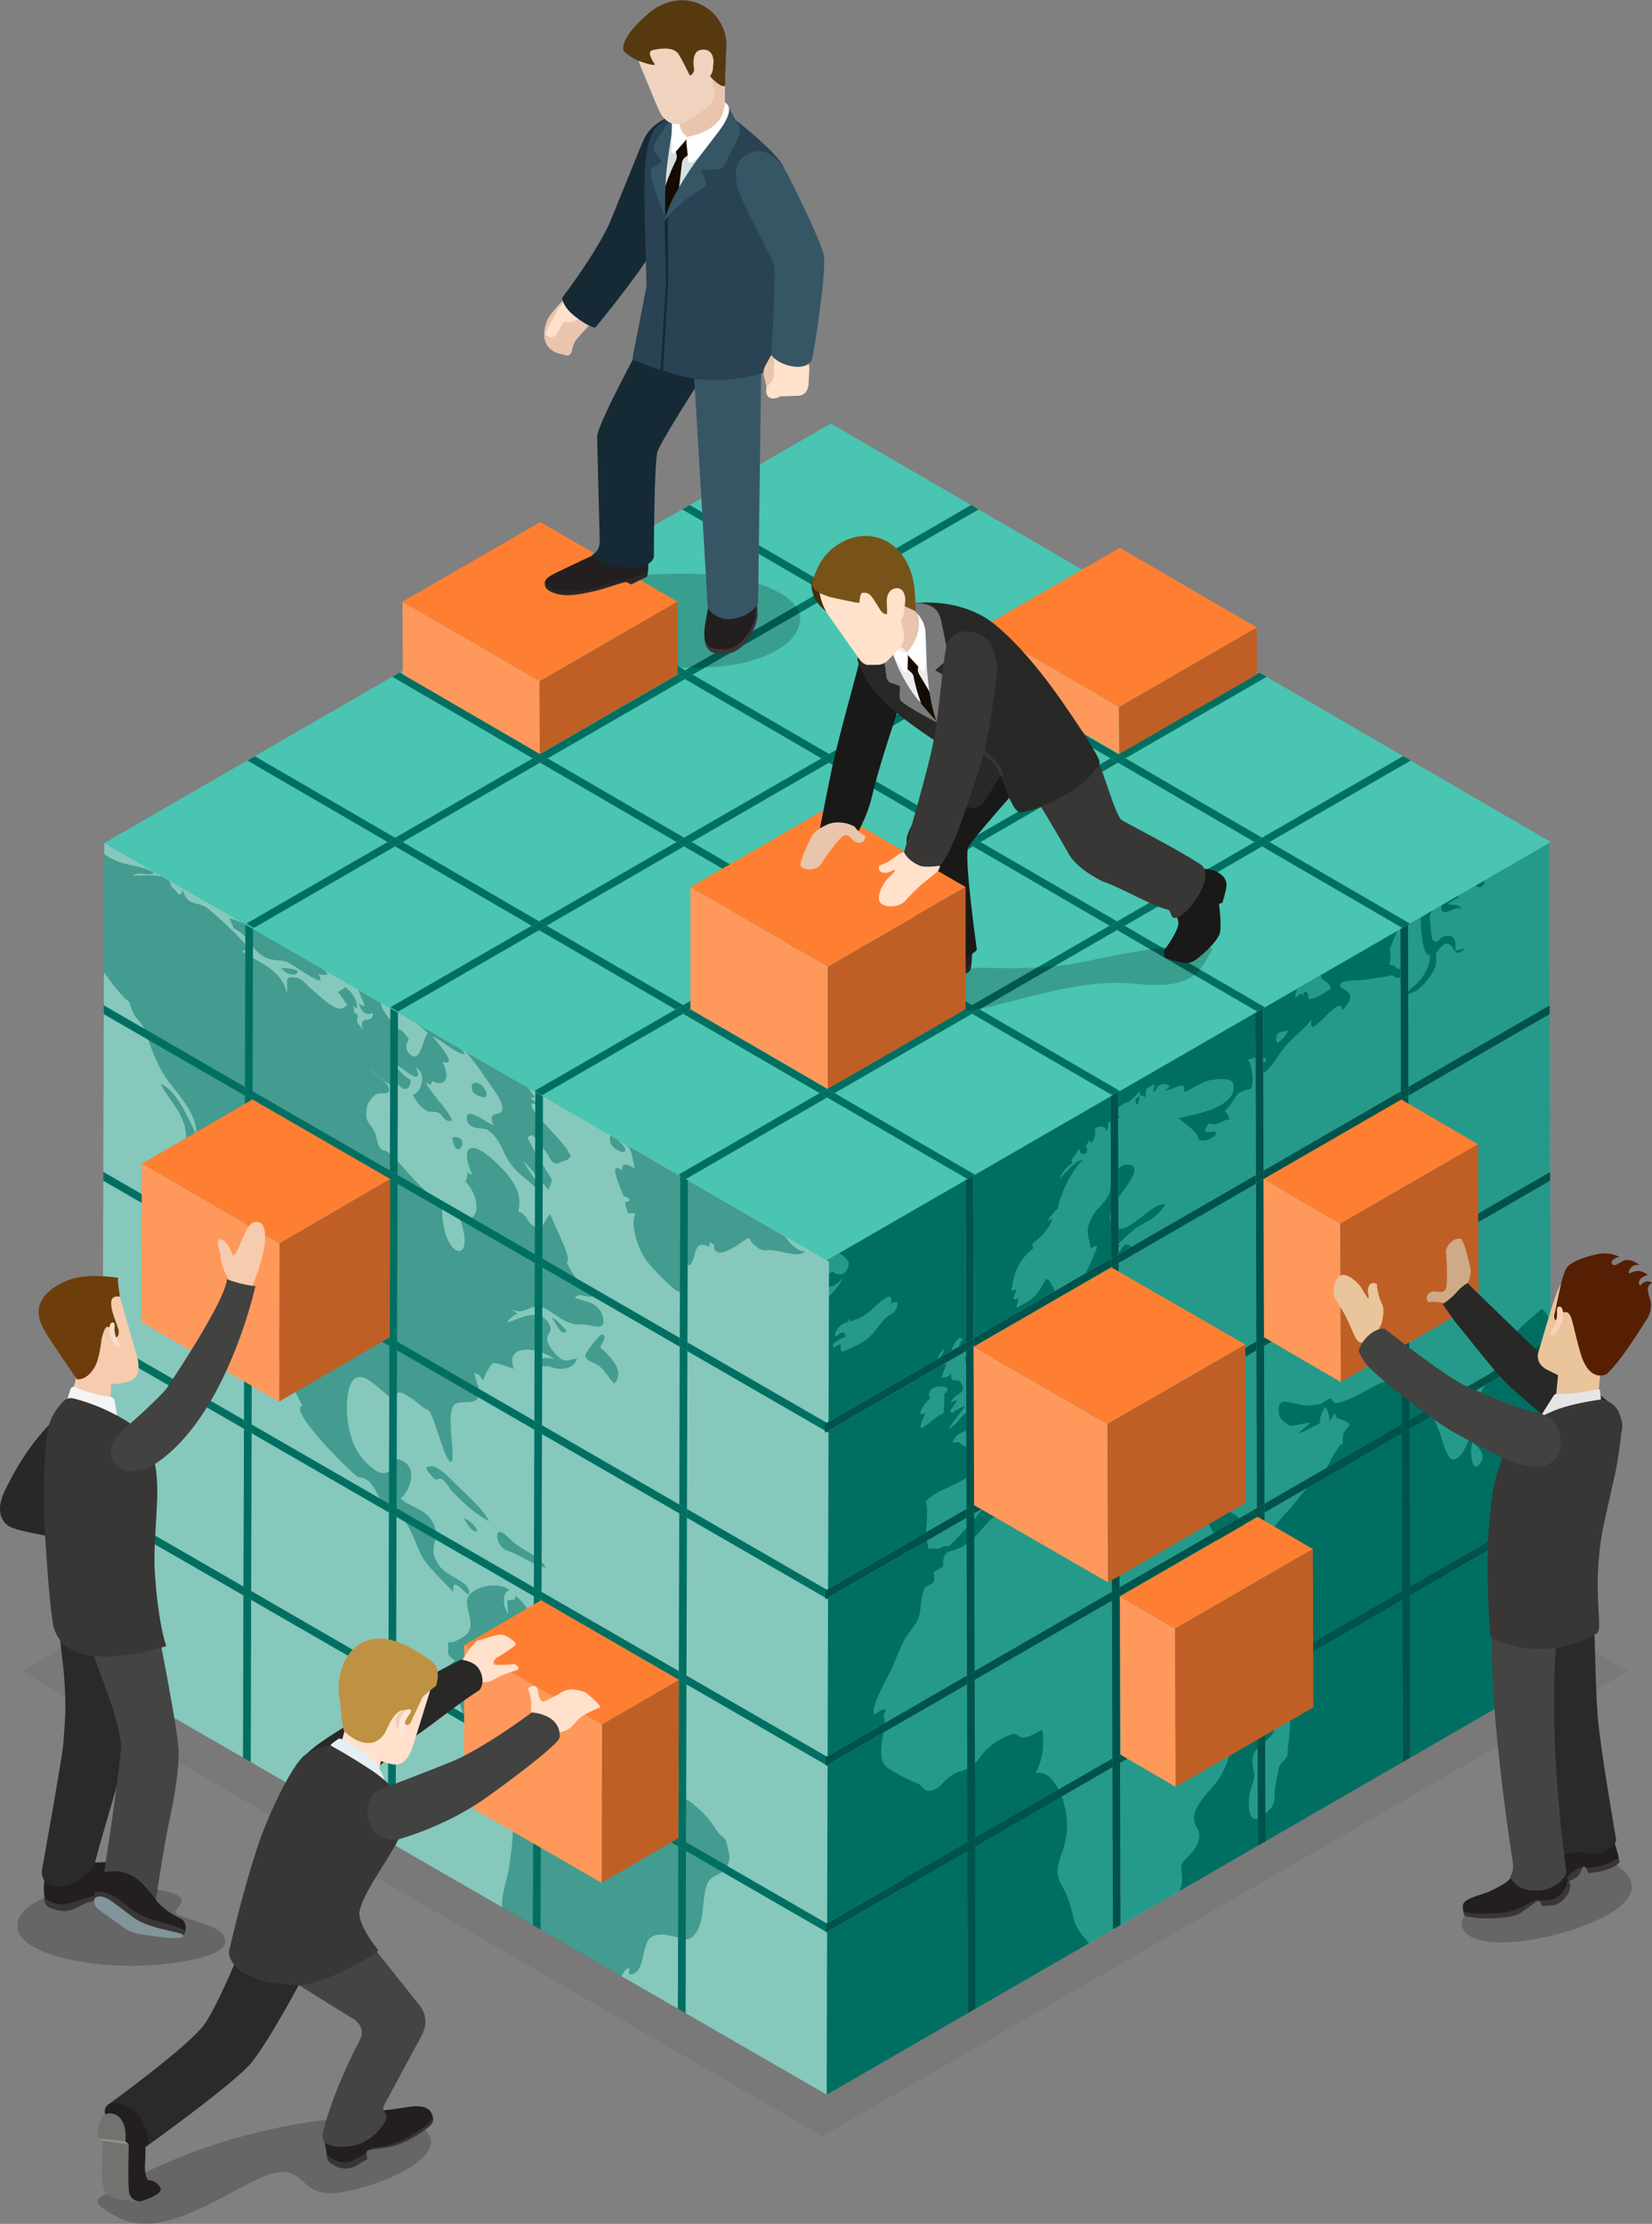 <svg xmlns="http://www.w3.org/2000/svg" viewBox="0 0 655.4 882.11"><rect x="0" y="0" width="655.4" height="882.11" fill="#808080" stroke="none"/><defs><style>.cls-1{isolation:isolate;}.cls-2{opacity:0.27;}.cls-2,.cls-3{mix-blend-mode:multiply;}.cls-3{opacity:0.2;}.cls-4{fill:#49c5b1;}.cls-5{fill:#006f62;}.cls-6{opacity:0.5;}.cls-7{fill:none;}.cls-8{fill:#86c8bc;}.cls-9{fill:#ff995b;}.cls-10{fill:#bf5f26;}.cls-11{fill:#ff7f32;}.cls-12{fill:#00534a;}.cls-13{fill:#ffe1cc;}.cls-14{fill:#231f20;}.cls-15{fill:#383736;}.cls-16{fill:#282827;}.cls-17{fill:#2b2a2a;}.cls-18{fill:#444443;}.cls-19{fill:#bf9243;}.cls-20{fill:#efcfbd;}.cls-21{fill:#ffe8d9;}.cls-22{fill:#e4eff4;}.cls-23{fill:#72726f;}.cls-24{fill:#91918d;}.cls-25{fill:#424241;}.cls-26{fill:#ceaa86;}.cls-27{fill:#eac49b;}.cls-28{fill:#545454;}.cls-29{fill:#561f04;}.cls-30{fill:#eabea0;}.cls-31{fill:#f7d1b5;}.cls-32{fill:#e5e5e5;}.cls-33{fill:#191918;}.cls-34{fill:#e8c5ac;}.cls-35{fill:#ededed;}.cls-36{fill:#160b01;}.cls-37{fill:#fff;}.cls-38{fill:#7a797a;}.cls-39{fill:#422d0d;}.cls-40{fill:#775319;}.cls-41{fill:#81959b;}.cls-42{fill:#f7cbad;}.cls-43{fill:#6d3e0b;}.cls-44{fill:#efccaf;}.cls-45{fill:#f7ddcb;}.cls-46{fill:#f4f4f4;}.cls-47{fill:#162a35;}.cls-48{fill:#365666;}.cls-49{fill:#d7dfe2;}.cls-50{fill:#294354;}.cls-51{fill:#efd3bf;}.cls-52{fill:#56390f;}</style></defs><g class="cls-1"><g id="Layer_2" data-name="Layer 2"><g id="Layer_2-2" data-name="Layer 2"><g class="cls-2"><polygon class="cls-3" points="8.74 662.88 326.23 847.38 645.8 662.88 328.3 478.38 8.74 662.88"/></g><path class="cls-4" d="M41.36,334.44,329.65,168,552.07,332.27l22.72,254.94L473.05,720.54l-150.2,62-122.28-33.9S83.16,601,78.64,590.49,41.36,334.44,41.36,334.44Z"/><polygon class="cls-5" points="365.63 555.96 357.09 782.51 574.79 648.57 574.79 431.12 365.63 555.96"/><polygon class="cls-5" points="328.91 299.07 331.91 300.82 386.4 269.36 383.39 267.62 328.91 299.07"/><polygon class="cls-4" points="217.27 300.82 271.4 332.27 325.89 300.81 271.76 269.36 217.27 300.82"/><polygon class="cls-5" points="155.61 268.48 211.25 300.81 214.27 299.07 158.63 266.74 155.61 268.48"/><polygon class="cls-5" points="271.76 269.36 325.89 300.81 328.91 299.07 274.78 267.61 271.76 269.36"/><g class="cls-1"><polygon class="cls-4" points="273.65 200.34 329.28 232.67 385.28 200.34 329.64 168.01 273.65 200.34"/><polygon class="cls-5" points="270.63 202.08 326.26 234.41 329.28 232.67 273.65 200.34 270.63 202.08"/><polygon class="cls-5" points="329.28 232.67 332.29 234.41 388.28 202.08 385.28 200.34 329.28 232.67"/><polygon class="cls-5" points="326.26 234.41 329.26 236.16 332.29 234.41 329.28 232.67 326.26 234.41"/><polygon class="cls-4" points="216.14 233.54 271.78 265.87 326.26 234.41 270.63 202.08 216.14 233.54"/><polygon class="cls-4" points="332.29 234.41 386.42 265.87 442.41 233.54 388.28 202.08 332.29 234.41"/><polygon class="cls-5" points="213.13 235.28 268.76 267.61 271.78 265.87 216.14 233.54 213.13 235.28"/><polygon class="cls-5" points="329.26 236.16 383.39 267.62 386.42 265.87 332.29 234.41 329.26 236.16"/><polygon class="cls-5" points="386.42 265.87 389.42 267.62 445.42 235.28 442.41 233.54 386.42 265.87"/><polygon class="cls-5" points="268.76 267.61 271.76 269.36 274.78 267.61 271.78 265.87 268.76 267.61"/><polygon class="cls-5" points="383.39 267.62 386.4 269.36 389.42 267.62 386.42 265.87 383.39 267.62"/><polygon class="cls-4" points="389.42 267.62 443.55 299.07 499.55 266.74 445.42 235.28 389.42 267.62"/><polygon class="cls-5" points="214.27 299.07 217.27 300.82 271.76 269.36 268.76 267.61 214.27 299.07"/><polygon class="cls-5" points="386.4 269.36 440.53 300.82 443.55 299.07 389.42 267.62 386.4 269.36"/><polygon class="cls-5" points="443.55 299.07 446.55 300.81 502.54 268.49 499.55 266.74 443.55 299.07"/><polygon class="cls-5" points="211.25 300.81 214.25 302.56 217.27 300.82 214.27 299.07 211.25 300.81"/><polygon class="cls-5" points="440.53 300.82 443.52 302.56 446.55 300.81 443.55 299.07 440.53 300.82"/><polygon class="cls-4" points="331.91 300.82 386.04 332.27 440.53 300.82 386.4 269.36 331.91 300.82"/><polygon class="cls-4" points="446.55 300.81 500.68 332.28 556.68 299.95 502.54 268.49 446.55 300.81"/><polygon class="cls-5" points="98.11 301.69 153.74 334.02 156.76 332.27 101.13 299.94 98.11 301.69"/><polygon class="cls-5" points="156.76 332.27 159.77 334.02 214.25 302.56 211.25 300.81 156.76 332.27"/><polygon class="cls-5" points="214.25 302.56 268.38 334.02 271.4 332.27 217.27 300.82 214.25 302.56"/><polygon class="cls-5" points="271.4 332.27 274.4 334.02 328.89 302.56 325.89 300.81 271.4 332.27"/><polygon class="cls-5" points="328.89 302.56 383.03 334.02 386.04 332.27 331.91 300.82 328.89 302.56"/><polygon class="cls-5" points="386.04 332.27 389.04 334.02 443.52 302.56 440.53 300.82 386.04 332.27"/><polygon class="cls-5" points="443.52 302.56 497.66 334.02 500.68 332.28 446.55 300.81 443.52 302.56"/><polygon class="cls-5" points="500.68 332.28 503.68 334.02 559.68 301.69 556.68 299.95 500.68 332.28"/><polygon class="cls-5" points="153.74 334.02 156.75 335.76 159.77 334.02 156.76 332.27 153.74 334.02"/><polygon class="cls-5" points="268.38 334.02 271.39 335.76 274.4 334.02 271.4 332.27 268.38 334.02"/><polygon class="cls-5" points="383.03 334.02 386.02 335.76 389.04 334.02 386.04 332.27 383.03 334.02"/><polygon class="cls-5" points="497.66 334.02 500.66 335.76 503.68 334.02 500.68 332.28 497.66 334.02"/><polygon class="cls-4" points="159.77 334.02 213.9 365.47 268.38 334.02 214.25 302.56 159.77 334.02"/><polygon class="cls-4" points="274.4 334.02 328.53 365.48 383.03 334.02 328.89 302.56 274.4 334.02"/><polygon class="cls-4" points="42.11 334.02 97.74 366.35 153.74 334.02 98.11 301.69 42.11 334.02"/><polygon class="cls-4" points="389.04 334.02 443.18 365.48 497.66 334.02 443.52 302.56 389.04 334.02"/><polygon class="cls-5" points="156.75 335.76 210.88 367.22 213.9 365.47 159.77 334.02 156.75 335.76"/><polygon class="cls-5" points="213.9 365.47 216.9 367.22 271.39 335.76 268.38 334.02 213.9 365.47"/><polygon class="cls-4" points="503.68 334.02 559.32 366.35 615.31 334.02 559.68 301.69 503.68 334.02"/><polygon class="cls-5" points="271.39 335.76 325.52 367.22 328.53 365.48 274.4 334.02 271.39 335.76"/><polygon class="cls-5" points="328.53 365.48 331.53 367.22 386.02 335.76 383.03 334.02 328.53 365.48"/><polygon class="cls-5" points="97.74 366.35 100.75 368.09 156.75 335.76 153.74 334.02 97.74 366.35"/><polygon class="cls-5" points="386.02 335.76 440.16 367.22 443.18 365.48 389.04 334.02 386.02 335.76"/><polygon class="cls-5" points="210.88 367.22 213.88 368.96 216.9 367.22 213.9 365.47 210.88 367.22"/><polygon class="cls-5" points="500.66 335.76 556.29 368.09 559.32 366.35 503.68 334.02 500.66 335.76"/><polygon class="cls-5" points="325.52 367.22 328.52 368.96 331.53 367.22 328.53 365.48 325.52 367.22"/><polygon class="cls-5" points="440.16 367.22 443.16 368.96 446.17 367.22 443.18 365.48 440.16 367.22"/><polygon class="cls-4" points="216.9 367.22 271.03 398.68 325.52 367.22 271.39 335.76 216.9 367.22"/><polygon class="cls-4" points="331.53 367.22 385.67 398.68 440.16 367.22 386.02 335.76 331.53 367.22"/><polygon class="cls-4" points="100.75 368.09 154.88 399.55 210.88 367.22 156.75 335.76 100.75 368.09"/><polygon class="cls-4" points="446.17 367.22 501.81 399.55 556.29 368.09 500.66 335.76 446.17 367.22"/><polygon class="cls-5" points="213.88 368.96 268.01 400.42 271.03 398.68 216.9 367.22 213.88 368.96"/><polygon class="cls-5" points="271.03 398.68 274.03 400.42 328.52 368.96 325.52 367.22 271.03 398.68"/><polygon class="cls-5" points="328.52 368.96 382.65 400.42 385.67 398.68 331.53 367.22 328.52 368.96"/><polygon class="cls-5" points="385.67 398.68 388.67 400.42 443.16 368.96 440.16 367.22 385.67 398.68"/><polygon class="cls-5" points="154.88 399.55 157.88 401.29 213.88 368.96 210.88 367.22 154.88 399.55"/><polygon class="cls-5" points="443.16 368.96 498.79 401.29 501.81 399.55 446.17 367.22 443.16 368.96"/><polygon class="cls-5" points="268.01 400.42 271.01 402.16 274.03 400.42 271.03 398.68 268.01 400.42"/><polygon class="cls-5" points="382.65 400.42 385.65 402.16 388.67 400.42 385.67 398.68 382.65 400.42"/><polygon class="cls-4" points="274.03 400.42 328.17 431.88 382.65 400.42 328.52 368.96 274.03 400.42"/><polygon class="cls-4" points="388.67 400.42 444.3 432.75 498.79 401.29 443.16 368.96 388.67 400.42"/><polygon class="cls-5" points="271.01 402.16 325.14 433.62 328.17 431.88 274.03 400.42 271.01 402.16"/><polygon class="cls-5" points="328.17 431.88 331.16 433.62 385.65 402.16 382.65 400.42 328.17 431.88"/><polygon class="cls-5" points="212.01 432.75 215.01 434.49 271.01 402.16 268.01 400.42 212.01 432.75"/><polygon class="cls-5" points="385.65 402.16 441.28 434.49 444.3 432.75 388.67 400.42 385.65 402.16"/><polygon class="cls-5" points="325.14 433.62 328.14 435.37 331.16 433.62 328.17 431.88 325.14 433.62"/><polygon class="cls-4" points="215.01 434.49 269.15 465.96 325.14 433.62 271.01 402.16 215.01 434.49"/><polygon class="cls-4" points="331.16 433.62 386.8 465.95 441.28 434.49 385.65 402.16 331.16 433.62"/><polygon class="cls-5" points="269.15 465.96 272.15 467.69 328.14 435.37 325.14 433.62 269.15 465.96"/><polygon class="cls-5" points="328.14 435.37 383.77 467.69 386.8 465.95 331.16 433.62 328.14 435.37"/><polygon class="cls-4" points="272.15 467.69 327.78 500.02 383.77 467.69 328.14 435.37 272.15 467.69"/></g><polygon class="cls-4" points="101.13 299.94 156.76 332.27 211.25 300.81 155.61 268.48 101.13 299.94"/><polygon class="cls-5" points="443.18 365.48 446.17 367.22 500.66 335.76 497.66 334.02 443.18 365.48"/><polygon class="cls-5" points="325.89 300.81 328.89 302.56 331.91 300.82 328.91 299.07 325.89 300.81"/><polygon class="cls-5" points="271.78 265.87 274.78 267.61 329.26 236.16 326.26 234.41 271.78 265.87"/><polygon class="cls-5" points="501.11 399.98 501.29 464.32 555.77 432.86 555.59 368.52 501.11 399.98"/><polygon class="cls-5" points="558.61 366.77 558.79 431.12 614.79 398.79 614.61 334.44 558.61 366.77"/><polygon class="cls-5" points="443.6 433.18 443.78 497.52 498.27 466.06 498.09 401.72 443.6 433.18"/><polygon class="cls-5" points="443.79 500.99 443.97 563.6 498.46 532.14 498.28 469.54 443.79 500.99"/><polygon class="cls-5" points="559.37 632.83 559.55 697.17 615.55 664.84 615.36 600.5 559.37 632.83"/><polygon class="cls-5" points="501.86 666.03 502.05 730.38 556.53 698.92 556.34 634.57 501.86 666.03"/><polygon class="cls-5" points="559.18 566.74 559.36 629.36 615.35 597.03 615.18 534.42 559.18 566.74"/><polygon class="cls-5" points="501.67 599.95 501.85 662.56 556.33 631.11 556.16 568.49 501.67 599.95"/><polygon class="cls-5" points="501.49 533.87 501.66 596.48 556.15 565.02 555.97 502.42 501.49 533.87"/><polygon class="cls-5" points="558.8 434.59 558.98 497.2 614.98 464.87 614.8 402.26 558.8 434.59"/><polygon class="cls-5" points="558.99 500.67 559.17 563.28 615.17 530.95 614.99 468.34 558.99 500.67"/><polygon class="cls-5" points="386.47 600.28 386.65 662.88 441.13 631.42 440.96 568.82 386.47 600.28"/><polygon class="cls-5" points="443.98 567.08 444.16 629.68 498.65 598.22 498.47 535.62 443.98 567.08"/><polygon class="cls-5" points="444.17 633.15 444.34 695.77 498.83 664.3 498.66 601.69 444.17 633.15"/><polygon class="cls-5" points="386.1 466.38 386.28 530.72 440.76 499.26 440.58 434.92 386.1 466.38"/><polygon class="cls-5" points="327.83 766.5 328.01 830.85 384.01 798.52 383.83 734.18 327.83 766.5"/><polygon class="cls-5" points="386.85 732.43 387.04 796.78 441.52 765.32 441.33 700.98 386.85 732.43"/><polygon class="cls-5" points="386.85 665.43 387.04 729.78 441.52 698.32 441.33 633.98 386.85 665.43"/><polygon class="cls-5" points="444.35 699.23 444.54 763.58 499.03 732.12 498.84 667.77 444.35 699.23"/><polygon class="cls-5" points="327.45 634.35 327.63 696.96 383.63 664.63 383.45 602.02 327.45 634.35"/><polygon class="cls-5" points="327.64 700.43 327.82 763.04 383.82 730.71 383.64 668.1 327.64 700.43"/><polygon class="cls-5" points="327.07 500.45 327.26 564.79 383.25 532.47 383.07 468.12 327.07 500.45"/><polygon class="cls-5" points="327.27 568.27 327.44 630.88 383.44 598.55 383.27 535.94 327.27 568.27"/><g class="cls-6"><path class="cls-7" d="M611.62,519.47c-.43.25-7.58,6.08-9.21,8.11-4.37,5.31-9.94,16.48-14.66,24.45a5.54,5.54,0,0,1-1.69,2.09c-1,.44-1.27.91-1.79,2.79-.39,1.37.08,3.64-.06,5.12-.25,2.76-.24,5.46-1.23,8.37-1.16,3.47-3.09,7.09-5.17,8.3a2.79,2.79,0,0,1-1.54.41c-2.5-.24-4.35-8.85-5.35-11.22-1.51-3.51-3-6.39-3.7-10.65-.36-2.16.73-5.58-.66-6.92-.91-.92-1.38-1.12-1.69-.94-4,3.15-12,3.6-5-.43-4,1.43-4.21-.6-6.85-.79-4.89-.38-6.6,1.23-12.68,4.49-2.64,1.4-8.23,4.05-10.48,4.12-1.21.1-1.43-2.08-2.32-1.86a16.61,16.61,0,0,0-2.16,1.25c-.43.3-.85.6-1.22.81-5.71,1.31-7.18.6-11.46-.29-1.77-.41-3.38-.76-4.39-.17s-1.39,2-.91,5c.29,1.76,3.69,4.09,4.79,4.36.36,0,7.48-1.78,7.64-1.21-9.3,7.29-1.38,2.52,3.67.09.21-3.23.63-3.64,2-6.41,1.22.37,1.7,3.94,2.06,5.5a19.38,19.38,0,0,1,1.87-3c.32-.19,0,1.43,1.4,2s4.18,1,4.47,2.83c-2.6,2.77-2.67,3-2.66,7.07-2.07,1.09-4.3,5.86-5.43,7.93-2.63,5-4.91,5.5-8.71,9.7-3,3.26-4.77,6.11-8.47,10-3.23,3.43-7.1,9.27-10.38,11.16-7.3,4-3.86-1.95-6.48-7.08-1.94-3.8-6.54-4.5-8.79-7.46-3.55-4.76-4.89-12.84-10.29-16.2a4.94,4.94,0,0,1-1.62,1.9c-2.7,1.56-4.71-5.24-7.37-5.15a4.66,4.66,0,0,1,1.24-1.05,6,6,0,0,1,1.88-.66,6.94,6.94,0,0,0,1.93-.7,5.06,5.06,0,0,0,1.18-.94c1.78-1.93,4.37-7.28,5-10.05,2-8,1.57-9.92-4-8a19.48,19.48,0,0,0,0,2.54c-2.12,1.38-2.85,1.33-3.51,1.24a2.7,2.7,0,0,0-2,.22s-4.71,3.82-2.9,3.06c-1.74.72-3.52,2.19-5.74,1.23,0,.44.23,3.59-.77,4.17-.75.43-3.14-15.9-7.26-13.53-.8.46-1.65,1.61-2.58,3.71a1.08,1.08,0,0,1-.59,1.47,4,4,0,0,1-2.57.36c-.46,1.42,2.68,5,4.18,4.11a2.3,2.3,0,0,0,0-1.72,1.37,1.37,0,0,1,2,.55c-2,1.5-5,7.91-7.25,9.19-1,.59-1.87.1-2.36-2.46a4.41,4.41,0,0,1-1.4,1.79c-.81.47-1.48-.22-2-1.54a4.94,4.94,0,0,1,2.28-.9c-1-1.57-2.27-6.07-3.2-7.5-1.5-2.29-5-1.83-7.68-2.54s-5.73-3.16-7.71-2c-1,.58-1.7,2.1-1.88,5.3,2-1.13,5.74,0,5.36,2.93,3.82-1.54,8.21-.06,9.78,2.52a24.56,24.56,0,0,1-4.59,1.63,8.19,8.19,0,0,0-.1,1.61l2.17-1.26c-1.21,4.12-4.73,11.37-8.13,13.34-1.46.84-2.91.72-4.14-1,15.28-8.82,4.43-10.06-1.71-12-2-.71-4.51-4.66-7-3.72-2,1.15-5.18,7.34-5.83,7.79a7,7,0,0,1-2.82,1,7.75,7.75,0,0,0-2.48.74c-2.92,3.33-1.1,4.41-2.17,6-.89,1.38-6,6.06-7.18,8.37-.88,1.74-1.19,4.83-1.63,5.78-.07.12,1.54.63,1,1.8a122.33,122.33,0,0,1-13.65,15.26c-1.86-1.06-3,1.15-5.2.78-3.51-.56-2.15,1.49-3.19-2.5-1.16-4.46.82-11.79-.55-16.29a18.59,18.59,0,0,1,4.27-3.23c1.63-.94,3.39-1.76,5.12-2.55s3.4-1.57,4.86-2.41c4.21-2.43,6.63-5.49,3.07-11.55-1.29-2.3-2.75-2.27-4-3.56-.86-.93-4.25,1.83-1.58-2.08a5.08,5.08,0,0,1,1.66-1.45,17.34,17.34,0,0,1,2-.93,20,20,0,0,0,1.84-.85c1.4-.82,2-1.92.33-4.32a3.48,3.48,0,0,1,2.1-.38,4,4,0,0,0,2.31-.5c1.48-1.21,2.48-4.12,3.19-6.14a17.55,17.55,0,0,1,.72-2c2.38-3.46,8.68-6.62,5.43-9.53,2.53-1.46,6.44-5.24,8.68-8,4.41-5.5,2.74-.94,3-7.63.09-2.6-1.55-4.48.69-8.39,1.34-2.37,2.31-3.69,2.94-4,.86-.5,1.09.82.77,3.75,1.24.11.78,1.84.75,2.69a30,30,0,0,0,4.55-4.11c.32,4.16-1,5.47-2.46,6.33-2.62,1.44-3.45,2.21-3.61,4a6.43,6.43,0,0,0,4.14-.79,4.13,4.13,0,0,1,2.19-3.44,11.11,11.11,0,0,1,3.34-1.1,10.06,10.06,0,0,0,2.55-.66c3-2.06,5-5.59,7.17-6.86a3,3,0,0,1,3.3,0c-1.21-1.58-.72-2.37.41-3,.9-.52,2.21-.95,3.36-1.62.06-1.92-.17-9.41,2.89-12.45,1.16-.77,1.62-.36,2.08,0s.92.83,1.61.43,1.57-1.56,2.9-4.28c-1.54-.3-1.68-1.29-3.43-1.26A6.37,6.37,0,0,0,445,495.5a7.57,7.57,0,0,1-1.82,2c-.58.33-1.12.21-1.55-.82a17.83,17.83,0,0,1,3.16-2.73c-.53.06-1,0-1.53.07.07-.14,5.59-5.41,7.12-6.57a24.19,24.19,0,0,1,2.24-1.43c.45-.26.9-.52,1.36-.77l1.33-.74a17.77,17.77,0,0,0,7.21-6.86,7.48,7.48,0,0,0-4.17,1.27,47.11,47.11,0,0,0-5.09,3.66,47.33,47.33,0,0,1-5.06,3.65c-2.18,1.25-4.19,1.77-5.81.54-7.33-5.52,8.54-17.85,7.78-23.06-.27-1.94-3.12-2.19-5.25-1a4.88,4.88,0,0,0-1.42,1.22c-2.49,3.25-2.51,7.87-3.57,10.09-1.61,3.38-4.84,5.37-6.58,8.76-3.48,6.63-.58,8.57-.57,12.41,4.67-2.69,1.57,1.19.76,4.07-.25.88-3.52,7.49-4.29,9.37a1.65,1.65,0,0,0,1.53-.23c1.18-.27,1.18.18,1,.81-2.34,2-3.84,4-6.58,6.67-1.21,1.22-.47,2.8-1.92,3.64a4.33,4.33,0,0,1-1.66.48c-1.58.25.42-2.33-.19-2.8-2.18-1.57-4.06-10.57-6.52-9.64-2.92,5.94-4.83,7.5-8.21,9.45-.93.53-2,1.1-3.17,1.8-.19-1.46.52-2.11.62-3.81-5.07,2.45,2.16-5.68-2.78-2.82,1-6.3,1.82-11.37,8.69-17-.43-1.22-.25-.83-.26-2,2.56-1.43,7.56-7,7.82-9.8l-2,1.17a19.74,19.74,0,0,1,4.2-5.15c.69-5.66,6.19-16.16,9.93-19.3a4.05,4.05,0,0,0-1.94.63c-2.48,1.44-5.32,5-7.39,6.93,1.25-2.63,2.66-4.73,5.06-6.11,0-.95.06-.53-.4-1.23,1.63-1.82,2.24-3.49,3.3-4.53.79,2.54.19,2,2.79,1.75,1-4.4-1.82-.2,1.27-5.55.14,1.16.44,1.47.77,1.28.82-.48,1.86-3.94,1.35-5.7,2-1.19,4.42-.75,4.43,1.23,1-1.54.78-1.84.78-3.52,1.6-.31,3.63-2.08,5.16-2.26-2.58-.17-3.2-2.74.82-5.06a13.32,13.32,0,0,1,1.2-.62c.76.69,4.66-3.86,5.44-4.45,0,.51,0,1,0,1.56,1.17.5,1.73-.09,2.35,1.32-.18-1.21.07-2.15,0-3.58a11.83,11.83,0,0,1,1.74-1.17,9.64,9.64,0,0,1,1.76-.85,32.69,32.69,0,0,1-.78,3.3c1.86-1.08,1.62-2.37,2.68-3a3.89,3.89,0,0,1,2.1-.35c1.45,0,2.91.71.06,2.36,1.72.83,9.2-4.93,7.36.6,1.6.21,7-4.05,10.65-4.58,2.32-.36,8.34-1.2,9,1.27,1,3.8-1.39,6.57-4.89,8.59-6,3.49-15.43,4.75-16.76,5.23,2.37,2.18,5.51,4,7,6.05,1.75,2.31-.21,2.91,3.71,2.78a9.22,9.22,0,0,0,2.38-1c1-.57,1.9-1.3,1.9-2,0-1.89-7.88,2.25-2.65-4,2.18,1.9,5.24-1.34,7.84-1.28.1-1.3-1.29-3-1.79-3.53,1.82-1.21,4.37-6,5.3-6.76,2-1.2,5.29-2.19,4.95-1.78,1.6-2,.43-10.64-1.18-11.53,3.55-2.05,10.77-1.49,5.15,1.75-.61,3.33.19,3.87,1.38,3.19,2.38-1.37,6.28-7.72,6.73-8.34,3.91-5.26,8.33-7.91,12.2-12.77-.73,2.9-.19,3.4,1,2.72a29.87,29.87,0,0,0,4.24-3.74,28.58,28.58,0,0,1,4.58-3.94c1.28-.75,2.17-.6,2.17,1.38,9-9.27-4.47-7.66.19-11.17,1.4-.82,7.82-.7,9.63-1.05,3.56-.69,6.42-.78,10.12-1.76.1,0,1.92,1.73,3.21,1a2.81,2.81,0,0,0,1.11-2c.49-2.46-2.22-.83-2.79-1.89-.9-1.62-2.15-.51-2.79-1.69.39,0,.5-1.45.5-2.8s-.14-2.62-.38-2.48c.49-1.32,1.88-4.78,3.08-7.67L524,386.74c.33,2.95,3.63,2.2,3.92,5.51-.94.54-2.17,1.32-3.43,2.05a14.3,14.3,0,0,1-4.76,2c-1.58.11.42-2.93-2.47-2.94a1.5,1.5,0,0,1-.5,1.43c-.34-.64-.72-.68-1.15-.44s-1.09,1-1.81,1.58a13.09,13.09,0,0,1,.85-3.82l-181.81,105c1.72,1,4.14,2.74,3.8,4.49-.37,1.93-1.13,3-2,3.46a3.5,3.5,0,0,1-3,.13c-.84-.3-1.4-.77-1.25-.87l-.88.49a16.07,16.07,0,0,0-2.48,1.72v3.9a6.54,6.54,0,0,0,4.35-.91,8.32,8.32,0,0,0,2.76-2.59c-.68,2.53-3.92,6-7.09,9.05L328,830.85,432,770.8c-2.1-2.95-4.92-5.19-6-9.63-1.47-5.79-2.31-8.92-4.85-13.51-4.12-7.34.68-10.49,1.94-20.39.94-7.15-1.66-17.55-6.26-22h0a6.43,6.43,0,0,0-6-2.06,27.19,27.19,0,0,0,3-12.22c-.1-4.93,0-5.34-1.55-4.44l-.9.53a18.52,18.52,0,0,1-3.83,1.71c-3.74,1.18-3.11-1.32-5.64-1.17a19.07,19.07,0,0,0-5.22,2.32,29,29,0,0,0-5.15,3.67c-3.41,3.33-3.12,5-7.32,7.59a12.76,12.76,0,0,1-2.88,1.14,14.86,14.86,0,0,0-3.21,1.32c-.34.2-.68.42-1,.67-2.76,2-3.55,3.71-5.74,5a10.3,10.3,0,0,1-1.59.73c-3.14,1.09-3.86-1.86-5.32-2.5a73.7,73.7,0,0,1-11.68-6c-3.61-2.17-3.34-5.53-3.1-9.4.21-3.19,1.87-9.16.86-11.61-.21-.53,1-1.76.49-2.56-.2-.37-.74-.17-1.39.2-.34.2-.71.44-1.07.69s-.7.46-1,.64c-.5.29-.88.41-.95.11-.91-3.58,5.49-14.16,7-17.76s3.34-8,4.79-10.88,4.69-6.56,5.58-8.47c1.45-3.21.9-7.33,2.49-12a2.69,2.69,0,0,1,1.3-1.49c.24-.14.51-.26.76-.39s.51-.23.75-.37c1.08-.62,1.84-1.62.95-4.77l3.82-2.2c0-3.68.62-5,1.85-5.72s3.35-.8,6-2.3c4.35-2.51,6.49-5.84,9.6-9.14a21.89,21.89,0,0,1,5.22-4.22,36.49,36.49,0,0,1,3.57-1.75,31.88,31.88,0,0,0,3.33-1.61c2.55-1.52,6.12-5.45,9-7.11,1.54-.88,2.88-1.12,3.71,0-1.7,1.39-1.56,1.48-2.81,3.39,4.71.76-.81,4.69,1.81,7.2,1.39,1.36,8.16-1.27,10.41-1.71a4,4,0,0,0,.76,1.9l3.69-2.13c.2-.14,4.54-1.22,3.65-.64.81-.47,1.29-.73,1.71-1s.72-.38,1-.55c1.91-1.1,1.83-1.75,1.82-7.71,7.19-2.26,13.11-2.85,20.78-6.21a24.43,24.43,0,0,0,2.3-1.18l1.16-.69c.36-.22.7-.43,1-.61,2-1.14,3.08-1.27,4.62,2,4.54,3.89,6,10.45,8.45,16.21,1.65,3.76,4.46,11.24,7.14,13.66s7.32,3.24,10.18,5.24c2.49,1.68,4.26,1.44,6.31.25a38.78,38.78,0,0,0,3.31-2.28,53.18,53.18,0,0,1,4.46-2.95c1.06-.61,1.68-1,2.17-1.31s.9-.6,1.19-.77c1.29-.74.71.33.28,5.22-.38,4.57-1.41,5.45-3,9.6a102.83,102.83,0,0,1-9.33,17.94c-3.91,6.23-10,15.12-13.08,22.68h0a31.08,31.08,0,0,0-1.54,4.68c-1.45,6.17,2.1,10.64,2.82,14.61,1.28,7,1,13-4,21-2,3.3-9.07,9.62-9.84,14.46-1,6,4.22,5.18.78,12.33-1.28,2.71-5.3,5.85-5.83,7.47-.6,2,.84,5-.22,8.32-.2.65-.5,1.4-.84,2.2l147.83-85.35-.4-140.36C614.06,522.11,612.5,519.62,611.62,519.47ZM507.32,409.66c1-.57,2.51-.55,3.65-1-.24,1.92-2.84,4.26-4.26,5.09C505.92,411.28,506.38,410.2,507.32,409.66ZM356,517.37c-.61,2.7-1.34,3.12-2.51,3.79a10.64,10.64,0,0,0-3.29,2.77c-3.9,4.67-4.3,6-8.86,8.89-.62.36-6.28,3-6.84,3.08-2.31.37.45-3.92-2.28-2.35a17.62,17.62,0,0,0-1.54,1.07c-.07-.53-.18-1.08-.25-1.61a20.9,20.9,0,0,1,2.53-1.74,16.13,16.13,0,0,1,2.53-1.19c-.47-1.69-1-1.93-2.19-1.27a16.8,16.8,0,0,0-1.54,1.09l-.05,0-.11.08.1-.08-.09.07c-.46.26-.52-.53-.08-1.61a6.74,6.74,0,0,1,2.82-3.29,6,6,0,0,1,1.87-.7,8.76,8.76,0,0,1,.89-1.59c.2-.12-.38,1.77.89,1.16l-.07,0c-.15.08,3.21-1.31,3.81-1.6a5.69,5.69,0,0,0,.65-.33,33.17,33.17,0,0,0,4.64-3.72,31.6,31.6,0,0,1,4.43-3.6c1.5-.87,2.4-.57,2,2.31C354,516.88,356.46,515.52,356,517.37Zm24.15,13.68a1.67,1.67,0,0,1,1.78.06c-1.35,1.68-1.45,2.92-2.16,4.77a22.57,22.57,0,0,1,3.43-2.75c3.28-1.9-.57,4.84-.38,6.07.35,2.26.64,1.35,2.93,3.11,1.5,1.14,3.07,2.93,4.21,3.42.68.27.55,2,1.4,2.56.05,0,.26-.63.55-1.26a3.78,3.78,0,0,1,.94-1.49c.2-.12.37,0,.5.41.87,2.82-.16,7-3.36,10.54a7.52,7.52,0,0,1-1.88,1.46c-.67.38-1.39.72-2.12,1.06s-1.48.68-2.17,1.08a9.12,9.12,0,0,0-1.05.7,7.58,7.58,0,0,0-1,1c-1.3,1.44-2.92,3.63-4.92,4.78-.69.4.28-1.06,1.63-2.88,1.72-2.32,4-5.24,4.3-5.66-.44-.24-1.19.09-2,.56-.38.22-.77.47-1.15.71s-.73.47-1.05.66c-.58.33-1,.52-1.25.36-1.14-.86,2.28-3.49,2.27-5.08a20.36,20.36,0,0,1-2.53,1.17c2.24-4.45,6.56-3.3,4.45-7.41-1.87-3.51-4.47,1.15-4.12-4.74a2.09,2.09,0,0,1-1,1.56c-.77.45-1.83.5-2.73.9-.08-.91,1.37-4,1.76-5.7-4.52,1.71,1.24-3.87,1.42-4.14C377.63,535.65,378.54,532,380.19,531.05Zm-6.26,4.61s0,0,.17-.18l.27-.18c1.27-.74-1.92,4.18-2.93,5.08a11.16,11.16,0,0,1,2.51-4.74Zm-7.63,30.51c-1.44.83-1.63-.14.91-5.89l-.34.21c-3.84,2.22-.37-3.87,2.22-5.92a2.5,2.5,0,0,1,.92-3.83c2.83-1.64,8.5-.79,4.64,2.09.05,2.8-.16,5.38-.34,7.78a7.94,7.94,0,0,0-1.44.67,30.36,30.36,0,0,0-3.65,2.65A30.64,30.64,0,0,1,366.3,566.17Zm144.49,130c0,.94-2.84,3.57-3.27,4.51-.11.18-1.44,7.19-1.51,7.89-.91,6,.8,6.91-4.54,11.34a10.11,10.11,0,0,1-1.34,1c-4.36,2.52-5.13-3.33-4.53-8.06.53-4,1.62-5,2-8.17.21-1.68-1.69-6.45,0-9.29,2.17-3.67,5.48-4.64,7.61-8.13,1-1.66,3.26-7.54,3.25-9.5C514.23,677,510.77,690.59,510.79,696.19Zm76.82-116.33a4.74,4.74,0,0,1-1.46,1.67c-2.55,1.47-3.12-6.91-1.92-9.39C585,572.58,589.74,576.45,587.61,579.86Z"/><path class="cls-7" d="M587.61,351.9c1.51-1,1.52-1.74.87-2.37l-3.26,1.88C586,351.8,586.85,352.34,587.61,351.9Z"/><path class="cls-7" d="M450.51,435.87c0,1.8.25,2.41.56,2.23s.82-1.5,1.09-3.21c-.29.14-.68.31-1,.52A2.5,2.5,0,0,0,450.51,435.87Z"/><path class="cls-7" d="M579.57,360.91c.37-3.27-8.21-.62-3.59-3.29.59-.34,1.4-.77,2.48-1.32a1.67,1.67,0,0,0-.19-.87l-6.52,3.76c.07,1.14.1,2.16.37,2.39C574,363.19,578,359.07,579.57,360.91Z"/><path class="cls-7" d="M563.74,364c-.27,3.85.78,16.3,3.63,14.66.1,3-1.18,5.87-3,8.83a11.89,11.89,0,0,1-1.25,1.6c-2.11,2.28-5,4-5.82,6,2.43-1.21,3.64-1.57,4.71-2.18a20.52,20.52,0,0,0,4-3.92,18.29,18.29,0,0,0,3.45-5.42c.54-1.29.28-4.94.27-5.13a11.34,11.34,0,0,1,3.22-3.61c1.6-.91,2.54.25,3.42,1.45s1.71,2.43,3.08,1.63a5.94,5.94,0,0,0,1.66-1.64c-.51.21-3.71,1.49-3.72.38,0-3.09.2-5.66-3.9-5.15a3.46,3.46,0,0,0-1.26.41A4.44,4.44,0,0,0,571,373c-1.25,1.13-1.78.9-2.82-.44-.18-.22-1-8.68-1-8.7a5.11,5.11,0,0,1,1.24-2.73l-3,1.75c0,.07,0,.12,0,.19Z"/><path class="cls-4" d="M584.23,572.14c-1.2,2.48-.63,10.86,1.92,9.39a4.74,4.74,0,0,0,1.46-1.67C589.74,576.45,585,572.58,584.23,572.14Z"/><path class="cls-4" d="M511,408.67c-1.14.44-2.66.42-3.65,1s-1.4,1.62-.61,4.1C508.13,412.93,510.73,410.59,511,408.67Z"/><path class="cls-4" d="M515.63,394.38c.43-.24.81-.2,1.15.44a1.5,1.5,0,0,0,.5-1.43c2.89,0,.89,3.05,2.47,2.94a14.3,14.3,0,0,0,4.76-2c1.26-.73,2.49-1.51,3.43-2.05-.29-3.31-3.59-2.56-3.92-5.51l-9.35,5.4a13.09,13.09,0,0,0-.85,3.82C514.54,395.38,515.13,394.68,515.63,394.38Z"/><path class="cls-4" d="M508.45,677.74c0,2-2.22,7.84-3.25,9.5-2.13,3.49-5.44,4.46-7.61,8.13-1.67,2.84.23,7.61,0,9.29-.39,3.17-1.48,4.18-2,8.17-.6,4.73.17,10.58,4.53,8.06a10.11,10.11,0,0,0,1.34-1c5.34-4.43,3.63-5.33,4.54-11.34.07-.7,1.4-7.71,1.51-7.89.43-.94,3.27-3.57,3.27-4.51C510.77,690.59,514.23,677,508.45,677.74Z"/><path class="cls-4" d="M468.78,739.67c.53-1.62,4.55-4.76,5.83-7.47,3.44-7.15-1.76-6.36-.78-12.33.77-4.84,7.81-11.16,9.84-14.46,5-8,5.28-14,4-21-.72-4-4.27-8.44-2.82-14.61a31.08,31.08,0,0,1,1.54-4.68h0c3.1-7.56,9.17-16.45,13.08-22.68a102.83,102.83,0,0,0,9.33-17.94c1.59-4.15,2.62-5,3-9.6.43-4.89,1-6-.28-5.22-.29.17-.68.43-1.19.77s-1.11.7-2.17,1.31a53.18,53.18,0,0,0-4.46,2.95,38.78,38.78,0,0,1-3.31,2.28c-2.05,1.19-3.82,1.43-6.31-.25-2.86-2-7.46-2.75-10.18-5.24s-5.49-9.9-7.14-13.66c-2.47-5.76-3.91-12.32-8.45-16.21-1.54-3.27-2.66-3.14-4.62-2-.32.18-.66.39-1,.61l-1.16.69a24.43,24.43,0,0,1-2.3,1.18c-7.67,3.36-13.59,4-20.78,6.21,0,6,.09,6.61-1.82,7.71-.29.17-.63.35-1,.55s-.9.49-1.71,1c.89-.58-3.45.5-3.65.64l-3.69,2.13a4,4,0,0,1-.76-1.9c-2.25.44-9,3.07-10.41,1.71-2.62-2.51,2.9-6.44-1.81-7.2,1.25-1.91,1.11-2,2.81-3.39-.83-1.14-2.17-.9-3.71,0-2.87,1.66-6.44,5.59-9,7.11a31.88,31.88,0,0,1-3.33,1.61,36.49,36.49,0,0,0-3.57,1.75,21.89,21.89,0,0,0-5.22,4.22c-3.11,3.3-5.25,6.63-9.6,9.14-2.66,1.5-4.69,1.54-6,2.3s-1.87,2-1.85,5.72l-3.82,2.2c.89,3.15.13,4.15-.95,4.77-.24.14-.49.25-.75.37s-.52.25-.76.39a2.69,2.69,0,0,0-1.3,1.49c-1.59,4.64-1,8.76-2.49,12-.89,1.91-4.23,5.72-5.58,8.47s-3.19,7.25-4.79,10.88-8,14.18-7,17.76c.07.3.45.18.95-.11.3-.18.65-.41,1-.64s.73-.49,1.07-.69c.65-.37,1.19-.57,1.39-.2.51.8-.7,2-.49,2.56,1,2.45-.65,8.42-.86,11.61-.24,3.87-.51,7.23,3.1,9.4a73.7,73.7,0,0,0,11.68,6c1.46.64,2.18,3.59,5.32,2.5a10.3,10.3,0,0,0,1.59-.73c2.19-1.26,3-3,5.74-5,.36-.25.7-.47,1-.67a14.86,14.86,0,0,1,3.21-1.32,12.76,12.76,0,0,0,2.88-1.14c4.2-2.59,3.91-4.26,7.32-7.59a29,29,0,0,1,5.15-3.67,19.07,19.07,0,0,1,5.22-2.32c2.53-.15,1.9,2.35,5.64,1.17a18.52,18.52,0,0,0,3.83-1.71l.9-.53c1.56-.9,1.45-.49,1.55,4.44a27.19,27.19,0,0,1-3,12.22,6.43,6.43,0,0,1,6,2.06h0c4.6,4.48,7.2,14.88,6.26,22-1.26,9.9-6.06,13.05-1.94,20.39,2.54,4.59,3.38,7.72,4.85,13.51,1.09,4.44,3.91,6.68,6,9.63l35.71-20.61c.34-.8.64-1.55.84-2.2C469.62,744.67,468.18,741.65,468.78,739.67Z"/><path class="cls-4" d="M551.63,379.39c0,1.35-.11,2.76-.5,2.8.64,1.18,1.89.07,2.79,1.69.57,1.06,3.28-.57,2.79,1.89a2.81,2.81,0,0,1-1.11,2c-1.29.74-3.11-1-3.21-1-3.7,1-6.56,1.07-10.12,1.76-1.81.35-8.23.23-9.63,1.05-4.66,3.51,8.82,1.9-.19,11.17,0-2-.89-2.13-2.17-1.38a28.58,28.58,0,0,0-4.58,3.94,29.87,29.87,0,0,1-4.24,3.74c-1.17.68-1.71.18-1-2.72-3.87,4.86-8.29,7.51-12.2,12.77-.45.62-4.35,7-6.73,8.34-1.19.68-2,.14-1.38-3.19,5.62-3.24-1.6-3.8-5.15-1.75,1.61.89,2.78,9.49,1.18,11.53.34-.41-2.94.58-4.95,1.78-.93.74-3.48,5.55-5.3,6.76.5.56,1.89,2.23,1.79,3.53-2.6-.06-5.66,3.18-7.84,1.28-5.23,6.26,2.64,2.12,2.65,4,0,.71-.92,1.44-1.9,2a9.22,9.22,0,0,1-2.38,1c-3.92.13-2-.47-3.71-2.78-1.47-2-4.61-3.87-7-6.05,1.33-.48,10.73-1.74,16.76-5.23,3.5-2,5.87-4.79,4.89-8.59-.65-2.47-6.67-1.63-9-1.27-3.63.53-9.05,4.79-10.65,4.58,1.84-5.53-5.64.23-7.36-.6,2.85-1.65,1.39-2.33-.06-2.36a3.89,3.89,0,0,0-2.1.35c-1.06.61-.82,1.9-2.68,3a32.69,32.69,0,0,0,.78-3.3,9.64,9.64,0,0,0-1.76.85,11.83,11.83,0,0,0-1.74,1.17c.08,1.43-.17,2.37,0,3.58-.62-1.41-1.18-.82-2.35-1.32,0-.53,0-1.05,0-1.56-.78.59-4.68,5.14-5.44,4.45a13.32,13.32,0,0,0-1.2.62c-4,2.32-3.4,4.89-.82,5.06-1.53.18-3.56,1.95-5.16,2.26,0,1.68.25,2-.78,3.52,0-2-2.4-2.42-4.43-1.23.51,1.76-.53,5.22-1.35,5.7-.33.19-.63-.12-.77-1.28-3.09,5.35-.22,1.15-1.27,5.55-2.6.29-2,.79-2.79-1.75-1.06,1-1.67,2.71-3.3,4.53.46.7.39.28.4,1.23-2.4,1.38-3.81,3.48-5.06,6.11,2.07-1.95,4.91-5.49,7.39-6.93a4.05,4.05,0,0,1,1.94-.63c-3.74,3.14-9.24,13.64-9.93,19.3a19.74,19.74,0,0,0-4.2,5.15l2-1.17c-.26,2.82-5.26,8.37-7.82,9.8,0,1.19-.17.8.26,2-6.87,5.62-7.72,10.69-8.69,17,4.94-2.86-2.29,5.27,2.78,2.82-.1,1.7-.81,2.35-.62,3.81,1.2-.7,2.24-1.27,3.17-1.8,3.38-1.95,5.29-3.51,8.21-9.45,2.46-.93,4.34,8.07,6.52,9.64.61.47-1.39,3,.19,2.8a4.33,4.33,0,0,0,1.66-.48c1.45-.84.71-2.42,1.92-3.64,2.74-2.68,4.24-4.66,6.58-6.67.18-.63.18-1.08-1-.81a1.65,1.65,0,0,1-1.53.23c.77-1.88,4-8.49,4.29-9.37.81-2.88,3.91-6.76-.76-4.07,0-3.84-2.91-5.78.57-12.41,1.74-3.39,5-5.38,6.58-8.76,1.06-2.22,1.08-6.84,3.57-10.09a4.88,4.88,0,0,1,1.42-1.22c2.13-1.22,5-1,5.25,1,.76,5.21-15.11,17.54-7.78,23.06,1.62,1.23,3.63.71,5.81-.54a47.33,47.33,0,0,0,5.06-3.65,47.11,47.11,0,0,1,5.09-3.66,7.48,7.48,0,0,1,4.17-1.27,17.77,17.77,0,0,1-7.21,6.86l-1.33.74c-.46.25-.91.51-1.36.77a24.19,24.19,0,0,0-2.24,1.43c-1.53,1.16-7,6.43-7.12,6.57.57-.09,1,0,1.53-.07a17.83,17.83,0,0,0-3.16,2.73c.43,1,1,1.15,1.55.82a7.57,7.57,0,0,0,1.82-2,6.37,6.37,0,0,1,1.58-1.84c1.75,0,1.89,1,3.43,1.26-1.33,2.72-2.23,3.89-2.9,4.28s-1.15,0-1.61-.43-.92-.82-2.08,0c-3.06,3-2.83,10.53-2.89,12.45-1.15.67-2.46,1.1-3.36,1.62-1.13.65-1.62,1.44-.41,3a3,3,0,0,0-3.3,0c-2.19,1.27-4.14,4.8-7.17,6.86a10.06,10.06,0,0,1-2.55.66,11.11,11.11,0,0,0-3.34,1.1,4.13,4.13,0,0,0-2.19,3.44,6.43,6.43,0,0,1-4.14.79c.16-1.81,1-2.58,3.61-4,1.48-.86,2.78-2.17,2.46-6.33a30,30,0,0,1-4.55,4.11c0-.85.49-2.58-.75-2.69.32-2.93.09-4.25-.77-3.75-.63.36-1.6,1.68-2.94,4-2.24,3.91-.6,5.79-.69,8.39-.24,6.69,1.43,2.13-3,7.63-2.24,2.8-6.15,6.58-8.68,8,3.25,2.91-3.05,6.07-5.43,9.53a17.55,17.55,0,0,0-.72,2c-.71,2-1.71,4.93-3.19,6.14a4,4,0,0,1-2.31.5,3.48,3.48,0,0,0-2.1.38c1.71,2.4,1.07,3.5-.33,4.32a20,20,0,0,1-1.84.85,17.34,17.34,0,0,0-2,.93,5.08,5.08,0,0,0-1.66,1.45c-2.67,3.91.72,1.15,1.58,2.08,1.25,1.29,2.71,1.26,4,3.56,3.56,6.06,1.14,9.12-3.07,11.55-1.46.84-3.14,1.61-4.86,2.41s-3.49,1.61-5.12,2.55a18.59,18.59,0,0,0-4.27,3.23c1.37,4.5-.61,11.83.55,16.29,1,4-.32,1.94,3.19,2.5,2.21.37,3.34-1.84,5.2-.78A122.33,122.33,0,0,0,390,598.24c.53-1.17-1.08-1.68-1-1.8.44-1,.75-4,1.63-5.78,1.17-2.31,6.29-7,7.18-8.37,1.07-1.64-.75-2.72,2.17-6a7.75,7.75,0,0,1,2.48-.74,7,7,0,0,0,2.82-1c.65-.45,3.79-6.64,5.83-7.79,2.46-.94,4.93,3,7,3.72,6.14,1.95,17,3.19,1.71,12,1.23,1.76,2.68,1.88,4.14,1,3.4-2,6.92-9.22,8.13-13.34l-2.17,1.26a8.19,8.19,0,0,1,.1-1.61,24.56,24.56,0,0,0,4.59-1.63c-1.57-2.58-6-4.06-9.78-2.52.38-2.9-3.4-4.06-5.36-2.93.18-3.2.88-4.72,1.88-5.3,2-1.14,5.11,1.35,7.71,2s6.18.25,7.68,2.54c.93,1.43,2.23,5.93,3.2,7.5a4.94,4.94,0,0,0-2.28.9c.54,1.32,1.21,2,2,1.54a4.41,4.41,0,0,0,1.4-1.79c.49,2.56,1.34,3.05,2.36,2.46,2.23-1.28,5.28-7.69,7.25-9.19a1.37,1.37,0,0,0-2-.55,2.3,2.3,0,0,1,0,1.72c-1.5.86-4.64-2.69-4.18-4.11a4,4,0,0,0,2.57-.36,1.08,1.08,0,0,0,.59-1.47c.93-2.1,1.78-3.25,2.58-3.71,4.12-2.37,6.51,14,7.26,13.53,1-.58.77-3.73.77-4.17,2.22,1,4-.51,5.74-1.23-1.81.76,2.92-3.07,2.9-3.06a2.7,2.7,0,0,1,2-.22c.66.09,1.39.14,3.51-1.24a19.48,19.48,0,0,1,0-2.54c5.56-1.9,6,.06,4,8-.67,2.77-3.26,8.12-5,10.05a5.06,5.06,0,0,1-1.18.94,6.94,6.94,0,0,1-1.93.7,6,6,0,0,0-1.88.66,4.66,4.66,0,0,0-1.24,1.05c2.66-.09,4.67,6.71,7.37,5.15a4.94,4.94,0,0,0,1.62-1.9c5.4,3.36,6.74,11.44,10.29,16.2,2.25,3,6.85,3.66,8.79,7.46,2.62,5.13-.82,11.12,6.48,7.08,3.28-1.89,7.15-7.73,10.38-11.16,3.7-3.86,5.51-6.71,8.47-10,3.8-4.2,6.08-4.66,8.71-9.7,1.13-2.07,3.36-6.84,5.43-7.93,0-4.1.06-4.3,2.66-7.07-.29-1.8-3.19-2.34-4.47-2.83s-1.08-2.2-1.4-2a19.38,19.38,0,0,0-1.87,3c-.36-1.56-.84-5.13-2.06-5.5-1.38,2.77-1.8,3.18-2,6.41-5.05,2.43-13,7.2-3.67-.09-.16-.57-7.28,1.24-7.64,1.21-1.1-.27-4.5-2.6-4.79-4.36-.48-3-.05-4.41.91-5s2.62-.24,4.39.17c4.28.89,5.75,1.6,11.46.29.37-.21.79-.51,1.22-.81a16.61,16.61,0,0,1,2.16-1.25c.89-.22,1.11,2,2.32,1.86,2.25-.07,7.84-2.72,10.48-4.12,6.08-3.26,7.79-4.87,12.68-4.49,2.64.19,2.9,2.22,6.85.79-7,4,1,3.58,5,.43.31-.18.78,0,1.69.94,1.39,1.34.3,4.76.66,6.92.72,4.26,2.19,7.14,3.7,10.65,1,2.37,2.85,11,5.35,11.22a2.79,2.79,0,0,0,1.54-.41c2.08-1.21,4-4.83,5.17-8.3,1-2.91,1-5.61,1.23-8.37.14-1.48-.33-3.75.06-5.12.52-1.88.79-2.35,1.79-2.79a5.54,5.54,0,0,0,1.69-2.09c4.72-8,10.29-19.14,14.66-24.45,1.63-2,8.78-7.86,9.21-8.11.88.15,2.44,2.64,3.53,5l-.54-190-26.13,15.09c.65.63.64,1.37-.87,2.37-.76.44-1.66-.1-2.39-.49l-7,4a1.67,1.67,0,0,1,.19.87c-1.08.55-1.89,1-2.48,1.32-4.62,2.67,4,0,3.59,3.29-1.54-1.84-5.59,2.28-7.45.67-.27-.23-.3-1.25-.37-2.39l-3.34,1.92a5.11,5.11,0,0,0-1.24,2.73s.8,8.48,1,8.7c1,1.34,1.57,1.57,2.82.44a4.44,4.44,0,0,1,1.2-1.1,3.46,3.46,0,0,1,1.26-.41c4.1-.51,3.9,2.06,3.9,5.15,0,1.11,3.21-.17,3.72-.38a5.94,5.94,0,0,1-1.66,1.64c-1.37.8-2.2-.43-3.08-1.63s-1.82-2.36-3.42-1.45a11.34,11.34,0,0,0-3.22,3.61c0,.19.27,3.84-.27,5.13A18.29,18.29,0,0,1,566,389a20.52,20.52,0,0,1-4,3.92c-1.07.61-2.28,1-4.71,2.18.87-2,3.71-3.69,5.82-6a11.89,11.89,0,0,0,1.25-1.6c1.85-3,3.13-5.82,3-8.83-2.85,1.64-3.9-10.81-3.63-14.66l1.64-.95c0-.07,0-.12,0-.19l-11.06,6.38c-1.2,2.89-2.59,6.35-3.08,7.67C551.49,376.77,551.62,378.05,551.63,379.39ZM451.07,438.1c-.31.18-.56-.43-.56-2.23a2.5,2.5,0,0,1,.62-.46c.35-.21.74-.38,1-.52C451.89,436.6,451.44,437.89,451.07,438.1Z"/><path class="cls-4" d="M372.87,561.28a7.94,7.94,0,0,1,1.44-.67c.18-2.4.39-5,.34-7.78,3.86-2.88-1.81-3.73-4.64-2.09a2.5,2.5,0,0,0-.92,3.83c-2.59,2-6.06,8.14-2.22,5.92l.34-.21c-2.54,5.75-2.35,6.72-.91,5.89a30.64,30.64,0,0,0,2.92-2.24A30.36,30.36,0,0,1,372.87,561.28Z"/><path class="cls-4" d="M375.4,541c-.39,1.74-1.84,4.79-1.76,5.7.9-.4,2-.45,2.73-.9a2.09,2.09,0,0,0,1-1.56c-.35,5.89,2.25,1.23,4.12,4.74,2.11,4.11-2.21,3-4.45,7.41a20.36,20.36,0,0,0,2.53-1.17c0,1.59-3.41,4.22-2.27,5.08.21.16.67,0,1.25-.36.32-.19.68-.42,1.05-.66s.77-.49,1.15-.71c.82-.47,1.57-.8,2-.56-.26.42-2.58,3.34-4.3,5.66-1.35,1.82-2.32,3.28-1.63,2.88,2-1.15,3.62-3.34,4.92-4.78a7.58,7.58,0,0,1,1-1,9.12,9.12,0,0,1,1.05-.7c.69-.4,1.44-.74,2.17-1.08s1.45-.68,2.12-1.06a7.52,7.52,0,0,0,1.88-1.46c3.2-3.52,4.23-7.72,3.36-10.54-.13-.44-.3-.53-.5-.41A3.78,3.78,0,0,0,392,547c-.29.63-.5,1.23-.55,1.26-.85-.54-.72-2.29-1.4-2.56-1.14-.49-2.71-2.28-4.21-3.42-2.29-1.76-2.58-.85-2.93-3.11-.19-1.23,3.66-8,.38-6.07a22.57,22.57,0,0,0-3.43,2.75c.71-1.85.81-3.09,2.16-4.77a1.67,1.67,0,0,0-1.78-.06c-1.65,1-2.56,4.6-3.37,5.81C376.64,537.13,370.88,542.71,375.4,541Z"/><path class="cls-4" d="M374.37,535.3l-.27.18c-.15.15-.19.19-.17.18l0,0a11.16,11.16,0,0,0-2.51,4.74C372.45,539.48,375.64,534.56,374.37,535.3Z"/><path class="cls-4" d="M330.45,504.32c-.15.1.41.57,1.25.87a3.5,3.5,0,0,0,3-.13c.86-.49,1.62-1.53,2-3.46.34-1.75-2.08-3.53-3.8-4.49l-5.78,3.34v6.08a16.07,16.07,0,0,1,2.48-1.72Z"/><path class="cls-4" d="M334.21,506.93a8.32,8.32,0,0,1-2.76,2.59,6.54,6.54,0,0,1-4.35.91l0,5.55C330.29,512.91,333.53,509.46,334.21,506.93Z"/><path class="cls-4" d="M353.5,517.08c.4-2.88-.5-3.18-2-2.31a31.6,31.6,0,0,0-4.43,3.6,33.17,33.17,0,0,1-4.64,3.72,5.69,5.69,0,0,1-.65.33c-.6.29-4,1.68-3.81,1.6l.07,0c-1.27.61-.69-1.28-.89-1.16a8.76,8.76,0,0,0-.89,1.59,6,6,0,0,0-1.87.7,6.74,6.74,0,0,0-2.82,3.29c-.44,1.08-.38,1.87.08,1.61l.09-.07-.1.08.11-.08.05,0a16.8,16.8,0,0,1,1.54-1.09c1.16-.66,1.72-.42,2.19,1.27a16.13,16.13,0,0,0-2.53,1.19,20.9,20.9,0,0,0-2.53,1.74c.07.53.18,1.08.25,1.61a17.62,17.62,0,0,1,1.54-1.07c2.73-1.57,0,2.72,2.28,2.35.56-.12,6.22-2.72,6.84-3.08,4.56-2.89,5-4.22,8.86-8.89a10.64,10.64,0,0,1,3.29-2.77c1.17-.67,1.9-1.09,2.51-3.79C356.46,515.52,354,516.88,353.5,517.08Z"/></g><polygon class="cls-8" points="99.62 634.57 99.44 698.91 153.93 730.38 154.11 666.03 99.62 634.57"/><polygon class="cls-8" points="40.79 534.42 40.62 597.03 96.61 629.36 96.79 566.74 40.79 534.42"/><polygon class="cls-8" points="157.13 667.77 156.94 732.12 211.43 763.57 211.61 699.23 157.13 667.77"/><polygon class="cls-8" points="99.81 568.49 99.63 631.1 154.12 662.56 154.3 599.95 99.81 568.49"/><polygon class="cls-8" points="157.31 601.69 157.14 664.3 211.62 695.76 211.8 633.15 157.31 601.69"/><polygon class="cls-8" points="99.99 502.41 99.82 565.02 154.31 596.48 154.49 533.87 99.99 502.41"/><polygon class="cls-8" points="41.17 402.26 40.99 464.87 96.99 497.2 97.17 434.59 41.17 402.26"/><polygon class="cls-8" points="157.5 535.62 157.32 598.22 211.81 629.68 211.99 567.08 157.5 535.62"/><polygon class="cls-8" points="41.36 334.44 41.18 398.79 97.17 431.12 97.36 366.77 41.36 334.44"/><polygon class="cls-8" points="215.01 568.82 214.83 631.42 269.32 662.88 269.49 600.28 215.01 568.82"/><polygon class="cls-8" points="157.69 469.54 157.51 532.14 212 563.6 212.18 500.99 157.69 469.54"/><polygon class="cls-8" points="272.33 668.1 272.15 730.71 328.15 763.04 328.33 700.43 272.33 668.1"/><polygon class="cls-8" points="100.38 368.51 100.19 432.86 154.68 464.32 154.87 399.98 100.38 368.51"/><polygon class="cls-8" points="215.2 502.74 215.02 565.35 269.51 596.8 269.68 534.2 215.2 502.74"/><polygon class="cls-8" points="272.52 602.02 272.34 664.63 328.34 696.96 328.52 634.35 272.52 602.02"/><polygon class="cls-8" points="157.88 401.72 157.7 466.06 212.19 497.52 212.37 433.17 157.88 401.72"/><polygon class="cls-8" points="272.71 535.94 272.53 598.55 328.52 630.88 328.7 568.27 272.71 535.94"/><polygon class="cls-8" points="215.39 434.92 215.21 499.26 269.69 530.72 269.88 466.38 215.39 434.92"/><polygon class="cls-8" points="272.9 468.12 272.72 532.47 328.71 564.79 328.89 500.45 272.9 468.12"/><polygon class="cls-8" points="214.63 700.98 214.45 765.32 268.94 796.78 269.12 732.43 214.63 700.98"/><polygon class="cls-8" points="272.14 734.18 271.96 798.52 327.96 830.85 328.14 766.5 272.14 734.18"/><polygon class="cls-8" points="40.98 468.34 40.8 530.95 96.8 563.28 96.98 500.67 40.98 468.34"/><polygon class="cls-8" points="40.61 600.5 40.42 664.84 96.42 697.17 96.6 632.83 40.61 600.5"/><g class="cls-6"><path class="cls-7" d="M47.52,341.91c4.28,1.44,9.35,1.69,13.62,4.13-2.26,1.81-6-.86-8.35,1.31,2.63-.22,8.74-.49,11,.21a.42.42,0,0,0,.35,0L41.36,334.44v4.18a26.54,26.54,0,0,0,2.38,1.58A21,21,0,0,0,47.52,341.91Z"/><path class="cls-7" d="M157.77,407.73c.68.83,2.46.87,4.42,4.52.07.12-2.23,2.8,0,5.38a5,5,0,0,0,1.26,1.13c3.84,2.21,4.82-9.09,6.5-8.9-1.11-1-2.76-2.35-4.48-3.77L151,397.76a18.83,18.83,0,0,0,.73,2.06C153.22,403.18,157,406.73,157.77,407.73Z"/><path class="cls-7" d="M68.43,352.07c1.12.72,1.89,2.17,2.57,2.56s1,0,1.56-1.83c.62,2.68,1.62,3.92,2.86,4.64a12.49,12.49,0,0,0,2.85,1,13,13,0,0,1,3.26,1.25,9.64,9.64,0,0,1,1.14.78c3.46,2.77,13.28,11.67,16.19,16.07-1.71-.31-2.29.81-2.79.86.74.5,1.53,1,2.36,1.46s1.51.85,2.3,1.29,1.62.89,2.43,1.36c4.69,2.71,9.31,6.09,10.63,12.38.7-5-1.47-6.61,3.2-6.18a5.58,5.58,0,0,1,2.33.68c1.37.79,2.25,2.18,4.5,4.08,2.63,2.21,5.49,5,8.05,6.46,2.34,1.35,4.43,1.63,5.88-.53-1.31-1.38-2.34-3.54-3.66-4.9.64-.49,2.32-1.61,3-2,2.81,2.2,4.69,5.27,4.54,8.45L140,399c1.39,3.14-.78,1.19,1.89,3.56-.16,3.28-.83,2,2,5.84-1.69-6.71,4-1.72,4.09-6.68a3.38,3.38,0,0,1-3.21,0c-1-.59-1.85-1.84-2.38-3.85a11.53,11.53,0,0,0,1.37,1c2,1.16-.3-2.61-1.63-6.26L128.87,385c.37.5.76,1,1.17,1.58-1.26-.08-1.94.78-3.95-.38,2.42,3.71.26,3-2.92,1.18-1.44-.83-3.09-1.9-4.61-2.88s-2.91-1.92-3.82-2.44a5.56,5.56,0,0,0-.8-.41c-3.18-1.15-6-.22-9.32-2.15a11.78,11.78,0,0,1-2-1.42c-4-3.51-4.36-6.67-8.78-9.23-.35-.2-.71-.39-1.1-.58-.57-1.3-1.18-2.61-1.74-3.91.69-.07,3,.87,5.31,1.88L67.1,349.3C67.69,350.59,68.07,351.84,68.43,352.07Zm49.71,33c-.51,1.94-1.93,1.67-4.22,1.05-.82-.66-1.67-1.36-2.52-2A14.6,14.6,0,0,1,118.14,385.08Z"/><path class="cls-7" d="M316.6,495.53a3.6,3.6,0,0,0,2.76.61c-1.15,2.85-9.27.2-12.55-.25-2.69-.34-3.41.62-5.37-.5a16.08,16.08,0,0,1-2.79-2.25c-.51-.45-1.18-1.79-1.82-2.16-.3-.11-9.24,7.38-12.44,5.52-.76-.43-1.2-1.4-1.12-3.11a1.36,1.36,0,0,1-.94-.19,2.61,2.61,0,0,1-.4-.3c-.5-.35-.53,0-.45,1.65-6.41-3.07-4.85,3-7.43,6.92-.62,1-2.5-.7-2.86-.05-.72,1.18,1.1,2.64.56,3.68-.86,1.76-.31,7.08-2.41,7.18a1.51,1.51,0,0,1-.7-.26c-2.23-1.29-8-7-10.85-10.41-.59-.69-1.07-1.28-1.36-1.7-4.3-6.22-6.24-15.08-4.26-18.54a6,6,0,0,0-2.93-.05,20,20,0,0,1-.69-2.11c-.32-1.08-.58-2.12-.39-2-.44-.79,1.92-.33,1.63-1.28a2.12,2.12,0,0,0-1-1.05c-.66-.38-1.38-.48-1.3-.18-.37-1.68-6.41-13.89-1.5-11.05a9.12,9.12,0,0,1,.81.53c0-2.93,1.77-2.63,4.22-1.22l.82.5c-1.55-5.44-.55-7.61-4.62-10a19.4,19.4,0,0,0-2-1c4.42,3.34,3.27,5.75-.43,3.61-3.25-2-2.9-3.81-2.66-5.74L209.47,431.5c1.09,1.22,1.7,2.5,2.87,3.73-1.14-.13-1,0-1.78.28,1,.86,2,1.7,2.92,2.56-9.66-3.26,9.66,14.07,11.61,18.08s1.71,1.5.24,3.78l-2.2.78a12.12,12.12,0,0,0-2.06.84,6.74,6.74,0,0,1-1.64-.58c-1.27-.74-.89-1.88-4.26-5.87-1.68-2-2.65-4-3.71-4.6-.64-.37-1.31-.23-2.19.73,3,6.33,6.6,11.49,9.69,16.67a28.37,28.37,0,0,1-1.4,4.15c-3.17-4-6.51-7.85-9.85-11.67,1.8,4.28,6.72,9,6.56,12.56-3.8-4.57-8.9-7.1-12.09-11.9s-3.62-9.22-8.71-12.9a8.38,8.38,0,0,0-3-.59,8.88,8.88,0,0,1-3.51-.89,3.53,3.53,0,0,1-1.79-3.06c-.23-3,2.62-1.8,5.51-.13.65.37,1.3.77,1.92,1.15s1.2.74,1.71,1a8.57,8.57,0,0,0,1.51.73c-2.9-6.7,3.61-2.77,3.48-6.82-.09-3-3.26-7.07-5-9.51-3.32-4.79-6.08-9.06-9.52-12.78l-1.42-.83c.36.61.72,1.22,1.09,1.82a12,12,0,0,1-4-1.59c-1.21-.69-2.41-1.53-3.59-2.36s-2.37-1.66-3.53-2.33a15.08,15.08,0,0,0-1.89-.94c2.42,2.68,10.81,12.63,4,10,3.34,6.71,1,10.24-3.94,7.79-1.36,1.16.63,2.25-2.64.5,1.2,3.71,15.46,17.73,8.2,15a6.68,6.68,0,0,1-1.57-1.5,6.82,6.82,0,0,0-1.55-1.51,13.8,13.8,0,0,0-4.12-.43c-3.28-1.89-4.11-3.06-6.18-6.81,2.54.34,6.43-7.68,1.17-10.72,2.12,4.32.57,4.25-2,2.76-2.92-1.69-7.19-5.22-8.4-6,2.81,3.16,5.3,6.43,8.47,8.26-.13,2.65-1.32,4.32-3.42,3.11a10,10,0,0,1-2.65-2.54c-.36,1.67-1.52,1.59-3,.74-2.26-1.31-5.27-4.43-7.26-5.8,1.24,1.25,7.51,5.89,7.79,7.86.39,3-3.46,1.28-5.1,2.21s-3.69,3.57-3.87,5.93c-.52,5.64.81,4.31,3.36,9.44.74,1.5.92,4.5,2,5.94a3.21,3.21,0,0,0,.91.87,2.29,2.29,0,0,0,.89.26,2.53,2.53,0,0,1,1,.31,3.89,3.89,0,0,1,.91.76c2,2,4.55,4.47,6.76,7a81.31,81.31,0,0,0,14.23,13.25c-.47,3.88.62,15.34,5.38,18.08,5.4,2.57,3.37-9.29,1.06-13.5,8.12,4.7,9.62-6.41,2.72-13.71.82-1.17.43-2.34,1-3.52l1.78,1c-4.35-9.89-1.71-12.64,3.55-9.6a22.9,22.9,0,0,1,3.64,2.69c6.59,5.73,13.42,13,10.93,21.35a5,5,0,0,1,1.28.53,7.21,7.21,0,0,1,2.42,2.63,7.12,7.12,0,0,0,2.34,2.58,4.51,4.51,0,0,0,.89.39c3.61,1.15,3.62-3.48,5.87-5.05,1.38,4.36,9.15,18.52,6.41,18.86a33.24,33.24,0,0,0,11,13.63c-2.6,1-6-1.67-7.7.64,2.1,1,5,1.25,7.42,2.63a7.55,7.55,0,0,1,3.65,4.87c1.63,6-3.86,3.47-7.32,3.11-2.63-.21-3.2.14-4.81-.33a22.26,22.26,0,0,1-3-1.21c-.28-.13-.58-.3-.89-.47-.92-.53-1.91-1.2-2.92-1.89s-2.08-1.4-3.08-2a11,11,0,0,0-2.69-1.19c-3.89-1-6.64,3.57-10.89,1.12a8.66,8.66,0,0,1-1.17-.82c1,.84,2,1.75,2.92,2.54a8.17,8.17,0,0,0-4.07,3.39c3.09-.48,9.63-4.69,14.07-2.13a7.39,7.39,0,0,1,3,3.7c1.35,3.25-4.35,3.23,1.55,10.33a12.25,12.25,0,0,0,2.94,2.71c2.24,1.29,3.52-.17,6.18-.07-1.4,3.86-6.54,4.91-11.1,2.9-.11,0-2.29.25-3.39-.39-.64-.37-.92-1.06-.2-2.3.61-1.07,4.87-.57,5.85,0a11.85,11.85,0,0,0-1.82-1.26c-6.35-3.67-17.93-4.68-14.46,4.91-2.67-.69-6.8-2.74-8.41-2-1.29.69-3.09,5.11-3.91,6.68-1-1.7-1.31-2.18-1.56-2.32a4.27,4.27,0,0,1-1.72-.88c.81,4.64,2.66,7.35,1.37,10-1.51,3.07-6.74.86-9.25,2.73-3.9,2.87,1.15,24-1.74,22.65-2.45-1.41-6.05-16.94-8.31-20.11a19.82,19.82,0,0,1-3.69-2.46c-1.25-1-2.34-1.84-2.38-1.89-.9-.59-1.95-1.31-3-1.89-2.44-1.41-4.65-2-3.78,2a6.69,6.69,0,0,1-1.9-.79,34.74,34.74,0,0,1-4.74-3.66,35.34,35.34,0,0,0-4.88-3.74c-2.15-1.24-4.18-1.57-5.86.28-3.44,3.84-3.7,19.6,2,28.66a23.51,23.51,0,0,0,7.1,7.15,5.29,5.29,0,0,0,4.15.86c3.61-1.2.77-7.51,6.62-4.58,6.28,3.61,1.9,12.69-1,14.68a11.27,11.27,0,0,0,2.77,2.11c.78.45,1.6.86,2.44,1.28s1.7.86,2.53,1.34a11.85,11.85,0,0,1,5.35,5.5c3.19,7.21-3.52,8.75,2.73,17.19,2.6,3.47,12,5.86,11.39,10.35,0,.39-.3.4-.67.19a14.38,14.38,0,0,1-1.9-1.62,13.9,13.9,0,0,0-2.18-1.78c-1.13-.65-1.91-.35-1.52,2.7-3.74-4-9.72-9.62-12.34-13.93-1.81-3-3.55-9.5-7-14.28a44.2,44.2,0,0,1-8.72-7.37c-2-2.5-3.09-6.17-5.57-8.42a6.92,6.92,0,0,0-1.11-.83,5,5,0,0,0-1.88-.61,3.94,3.94,0,0,1-1.47-.38c-4.09-3-27.82-26.9-21.82-28.11-4.12-7.79-7.73-16.6-11.74-23.87-3-5.54-7.71-19-11.91-21.41.07,6.66,15.3,31.53,11.38,33.85-.32-2.32-4.47-10.37-5.32-11.84-1.24-2.2-3.81-5.07-4.73-7.16-1.52-3.46,0-3.21-.69-4.82-2-5-3.79-10.8-5.92-15.76-2.62-6.23-7.07-9-10-14.26-5-9.15-8.64-23-8.54-31.34,0-4.5,2.55-8.28.62-14.81-1.76-5.83-5.68-9.73-8.65-14.92-.26-.46-.52-.93-.76-1.41a11,11,0,0,1,1,.52,15.44,15.44,0,0,1,3.82,3.25c3.77,4.28,6.57,10.78,9.28,16.19.47-4.58-2.68-10-5.74-14.15-.36-.48-.71-.93-1-1.37-4.66-5.89-5.91-7.05-9.17-14-1.85-3.94-3.08-8.27-5.2-13.17-.33-.85-3-3.78-3.31-4.37a26.11,26.11,0,0,1-2-5.25c-3.84-3-6.92-7.54-10.17-12l-.8,279.3,158.69,91.62c.06-1.31.13-2.6.28-3.84.51-4.26,2.12-8,2.7-12.62,1.06-8.4,3.45-19.33-2.91-28.77-3.76-5.58-7.39-8.82-10.41-14.58-2.2-4.22-3.46-11.51-4.83-16.24a69.32,69.32,0,0,0-2.7-7.54c-1-2.26-3.52-4-4.05-5.66-1.35-4.09-.4-5.56.91-6.63a11.84,11.84,0,0,0,2.4-2.07c-3.95-2.61-2.35-2.5-2.76-7.17,2.46.44,7.13-2.27,8.25-4.25,2-3.58-1.08-9-.68-12.2.68-5.37,11.12-7.66,16-4.84a5.68,5.68,0,0,1,1,.71c-2.68.34-3.37,5.19-.77,9.14.18-.54-.46-4.84-.24-5,1.46-.87,3.17.77,3.18-2.09,4.63,3.64,6.93,9.66,11.77,12.66a6.7,6.7,0,0,0,2.56.23,6.88,6.88,0,0,1,3.51.77,5.42,5.42,0,0,1,2.16,2.44c-2.6-.15-.92,1.8,1,2.9a5.64,5.64,0,0,0,1.69.68c0,5,8.48,14.36,12.33,17.65,4.73,4.13,11.85,8.69,11.08,17.1,4.34,2.51-.31,6.5-.77,7.47,1.25.75,1.64.3,1.9-.22s.38-1.12.81-.87c1.32,1.2,2.95,2.8,4.13,3.64a23,23,0,0,1-1.65,3.23,7.59,7.59,0,0,0,2.25-.16,2.43,2.43,0,0,1,1.82.42,22.24,22.24,0,0,1,2.52,1.83,36.65,36.65,0,0,1,5.3,6.08c-3.64.08,5.05,4.4,7.51,6.4,1.61,1.27,2.84,2.3,3.92,3.33l-21.08-12.17L257,769.81c-2.38,3.94-1.52,13.38-7.39,13.34a2.74,2.74,0,0,1,.25-2.19c-1.26-.74-2.3,1-3.3,2.91l81.37,47,.94-330.4-17.28-10A16,16,0,0,0,316.6,495.53ZM190.36,430a5.53,5.53,0,0,1,2.33,2.68c1.41,3.42-1.45,2.78-3.6,1.54a8.31,8.31,0,0,1-1.46-1C186.16,429.53,188.34,428.86,190.36,430Zm-7.11,24.42c-.35,1-1.18,1.8-2,1.32s-1.41-1.73-1.8-4.57a4.22,4.22,0,0,1,2.92.25A2.42,2.42,0,0,1,183.25,454.45Zm41.63,73.45c-.7.74-1.32.81-1.91.47-1.36-.79-2.56-3.72-4.17-5.76a7.32,7.32,0,0,1,.93.46c1.85,1.07,3,2.74,5.16,4.82ZM189.3,607.4a1.53,1.53,0,0,1-1.39-.2c-1.35-.78-2.86-3-3.79-5a9.12,9.12,0,0,1,1.26.61,9.56,9.56,0,0,1,4,4.5Zm-9.76-15.64c-1-1-2.16-3.5-4-4.9a1.28,1.28,0,0,0-.21-.14,1.58,1.58,0,0,0-1.42,0,1.59,1.59,0,0,1-1.38,0,2.6,2.6,0,0,1-.56-.49c-3.2-3.61-4-4.33-.94-4.6a4.58,4.58,0,0,1,2.53.79c2.61,1.5,5.7,4.73,7.29,6.31,3.35,3.41,11.24,10.1,13.16,14.77C188,600,184.77,597,179.54,591.76Zm21.92,23.4-.1,0-.13,0,.08,0a4.68,4.68,0,0,1-.79-.37,6.55,6.55,0,0,1-3.26-5.74c.16-1.58,1-1.61,2.11-1,1.71,1,4,3.6,5.48,4.62,3.7,2.71,9.72,5.29,11.68,9.2C212.15,621.07,205.88,616.62,201.46,615.16Zm42.13-66.27c-2.59-2.89-3.16-4.45-5.76-6.85a5.28,5.28,0,0,0-.94-.66,17,17,0,0,0-1.54-.76,14.59,14.59,0,0,1-1.54-.74,3.69,3.69,0,0,1-1.71-1.8c-.31-.78,2.74-5,4.81-7.24a7.25,7.25,0,0,1,1.58-1.45l0,0h0a1.45,1.45,0,0,1,.81.13c.7.41.39,1.61-.12,2.71a14.87,14.87,0,0,1-1.2,2.11C243.86,539.78,247.56,544.3,243.59,548.89Zm45.3,190.57c-1.19,4-5.65,3.83-7.69,6.7-2.79,4-1.4,15.27-4.87,20.18-2.94,4.17-4.36,2.94-9.57,1.65-3.28-.83-6.49-1.12-8.81.74a4.07,4.07,0,0,0-.92,1.08l.18-63.56,21.08,12.17a42.48,42.48,0,0,1,5.79,7.27c3.37,5,3.31.89,4.79,8C289.54,736.92,289.72,736.82,288.89,739.46Z"/><path class="cls-5" d="M249.89,781a2.74,2.74,0,0,0-.25,2.19c5.87,0,5-9.4,7.39-13.34l.18-63.56,21.08,12.17c-1.08-1-2.31-2.06-3.92-3.33-2.46-2-11.15-6.32-7.51-6.4a36.65,36.65,0,0,0-5.3-6.08,22.24,22.24,0,0,0-2.52-1.83,2.43,2.43,0,0,0-1.82-.42,7.59,7.59,0,0,1-2.25.16,23,23,0,0,0,1.65-3.23c-1.18-.84-2.81-2.44-4.13-3.64-.43-.25-.56.35-.81.87s-.65,1-1.9.22c.46-1,5.11-5,.77-7.47.77-8.41-6.35-13-11.08-17.1-3.85-3.29-12.35-12.69-12.33-17.65a5.64,5.64,0,0,1-1.69-.68c-1.9-1.1-3.58-3.05-1-2.9a5.42,5.42,0,0,0-2.16-2.44,6.88,6.88,0,0,0-3.51-.77,6.7,6.7,0,0,1-2.56-.23c-4.84-3-7.14-9-11.77-12.66,0,2.86-1.72,1.22-3.18,2.09-.22.13.42,4.43.24,5-2.6-3.95-1.91-8.8.77-9.14a5.68,5.68,0,0,0-1-.71c-4.88-2.82-15.32-.53-16,4.84-.4,3.21,2.72,8.62.68,12.2-1.12,2-5.79,4.69-8.25,4.25.41,4.67-1.19,4.56,2.76,7.17a11.84,11.84,0,0,1-2.4,2.07c-1.31,1.07-2.26,2.54-.91,6.63.53,1.66,3,3.4,4.05,5.66a69.32,69.32,0,0,1,2.7,7.54c1.37,4.73,2.63,12,4.83,16.24,3,5.76,6.65,9,10.41,14.58,6.36,9.44,4,20.37,2.91,28.77-.58,4.58-2.19,8.36-2.7,12.62-.15,1.24-.22,2.53-.28,3.84l47.48,27.41C247.59,782,248.63,780.22,249.89,781Z"/><path class="cls-5" d="M182.36,451.45a4.22,4.22,0,0,0-2.92-.25c.39,2.84,1.09,4.16,1.8,4.57s1.66-.29,2-1.32A2.42,2.42,0,0,0,182.36,451.45Z"/><path class="cls-5" d="M118.14,385.08a14.6,14.6,0,0,0-6.74-1c.85.67,1.7,1.37,2.52,2C116.21,386.75,117.63,387,118.14,385.08Z"/><path class="cls-5" d="M185.38,602.84a9.12,9.12,0,0,0-1.26-.61c.93,2,2.44,4.19,3.79,5a1.53,1.53,0,0,0,1.39.2l.12-.06A9.56,9.56,0,0,0,185.38,602.84Z"/><path class="cls-5" d="M180.84,588.7c-1.59-1.58-4.68-4.81-7.29-6.31a4.58,4.58,0,0,0-2.53-.79c-3,.27-2.26,1,.94,4.6a2.6,2.6,0,0,0,.56.49,1.59,1.59,0,0,0,1.38,0,1.58,1.58,0,0,1,1.42,0,1.28,1.28,0,0,1,.21.14c1.85,1.4,3,3.92,4,4.9C184.77,597,188,600,194,603.47,192.08,598.8,184.19,592.11,180.84,588.7Z"/><path class="cls-5" d="M204.85,612.64c-1.43-1-3.77-3.63-5.48-4.62-1.11-.63-2-.6-2.11,1a6.55,6.55,0,0,0,3.26,5.74,4.68,4.68,0,0,0,.79.37l-.08,0,.13,0,.1,0c4.42,1.46,10.69,5.91,15.07,6.68C214.57,617.93,208.55,615.35,204.85,612.64Z"/><path class="cls-5" d="M92.79,368.23c.39.19.75.38,1.1.58,4.42,2.56,4.82,5.72,8.78,9.23a11.78,11.78,0,0,0,2,1.42c3.34,1.93,6.14,1,9.32,2.15a5.56,5.56,0,0,1,.8.41c.91.52,2.3,1.44,3.82,2.44s3.17,2.05,4.61,2.88c3.18,1.84,5.34,2.53,2.92-1.18,2,1.16,2.69.3,3.95.38-.41-.57-.8-1.08-1.17-1.58L96.36,366.2c-2.36-1-4.62-1.95-5.31-1.88C91.61,365.62,92.22,366.93,92.79,368.23Z"/><path class="cls-5" d="M219.73,523.07a7.32,7.32,0,0,0-.93-.46c1.61,2,2.81,5,4.17,5.76.59.34,1.21.27,1.91-.47h0C222.7,525.81,221.58,524.14,219.73,523.07Z"/><path class="cls-5" d="M238.07,534.31a14.87,14.87,0,0,0,1.2-2.11c.51-1.1.82-2.3.12-2.71a1.45,1.45,0,0,0-.81-.13h0l0,0a7.25,7.25,0,0,0-1.58,1.45c-2.07,2.27-5.12,6.46-4.81,7.24a3.69,3.69,0,0,0,1.71,1.8,14.59,14.59,0,0,0,1.54.74,17,17,0,0,1,1.54.76,5.28,5.28,0,0,1,.94.66c2.6,2.4,3.17,4,5.76,6.85C247.56,544.3,243.86,539.78,238.07,534.31Z"/><path class="cls-5" d="M189.09,434.25c2.15,1.24,5,1.88,3.6-1.54a5.53,5.53,0,0,0-2.33-2.68c-2-1.17-4.2-.5-2.73,3.18A8.31,8.31,0,0,0,189.09,434.25Z"/><path class="cls-5" d="M199.31,439.57c.13,4.05-6.38.12-3.48,6.82a8.57,8.57,0,0,1-1.51-.73c-.51-.3-1.1-.66-1.71-1s-1.27-.78-1.92-1.15c-2.89-1.67-5.74-2.87-5.51.13a3.53,3.53,0,0,0,1.79,3.06,8.88,8.88,0,0,0,3.51.89,8.38,8.38,0,0,1,3,.59c5.09,3.68,5.47,8,8.71,12.9s8.29,7.33,12.09,11.9c.16-3.6-4.76-8.28-6.56-12.56,3.34,3.82,6.68,7.67,9.85,11.67a28.37,28.37,0,0,0,1.4-4.15c-3.09-5.18-6.68-10.34-9.69-16.67.88-1,1.55-1.1,2.19-.73,1.06.62,2,2.61,3.71,4.6,3.37,4,3,5.13,4.26,5.87a6.74,6.74,0,0,0,1.64.58,12.12,12.12,0,0,1,2.06-.84l2.2-.78c1.47-2.28,1.71.2-.24-3.78s-21.27-21.34-11.61-18.08c-1-.86-1.92-1.7-2.92-2.56.82-.23.64-.41,1.78-.28-1.17-1.23-1.78-2.51-2.87-3.73l-24.64-14.22c3.44,3.72,6.2,8,9.52,12.78C196.05,432.5,199.22,436.56,199.31,439.57Z"/><path class="cls-5" d="M51.39,397.51a26.11,26.11,0,0,0,2,5.25c.32.59,3,3.52,3.31,4.37,2.12,4.9,3.35,9.23,5.2,13.17,3.26,7,4.51,8.13,9.17,14,.34.44.69.89,1,1.37,3.06,4.12,6.21,9.57,5.74,14.15-2.71-5.41-5.51-11.91-9.28-16.19a15.44,15.44,0,0,0-3.82-3.25,11,11,0,0,0-1-.52c.24.48.5.95.76,1.41,3,5.19,6.89,9.09,8.65,14.92,1.93,6.53-.61,10.31-.62,14.81-.1,8.35,3.57,22.19,8.54,31.34,2.88,5.3,7.33,8,10,14.26,2.13,5,3.93,10.76,5.92,15.76.67,1.61-.83,1.36.69,4.82.92,2.09,3.49,5,4.73,7.16.85,1.47,5,9.52,5.32,11.84,3.92-2.32-11.31-27.19-11.38-33.85,4.2,2.42,8.87,15.87,11.91,21.41,4,7.27,7.62,16.08,11.74,23.87-6,1.21,17.73,25.07,21.82,28.11a3.94,3.94,0,0,0,1.47.38,5,5,0,0,1,1.88.61,6.92,6.92,0,0,1,1.11.83c2.48,2.25,3.58,5.92,5.57,8.42a44.2,44.2,0,0,0,8.72,7.37c3.44,4.78,5.18,11.23,7,14.28,2.62,4.31,8.6,9.89,12.34,13.93-.39-3,.39-3.35,1.52-2.7a13.9,13.9,0,0,1,2.18,1.78,14.38,14.38,0,0,0,1.9,1.62c.37.21.62.2.67-.19.59-4.49-8.79-6.88-11.39-10.35-6.25-8.44.46-10-2.73-17.19a11.85,11.85,0,0,0-5.35-5.5c-.83-.48-1.69-.91-2.53-1.34s-1.66-.83-2.44-1.28a11.27,11.27,0,0,1-2.77-2.11c2.94-2,7.32-11.07,1-14.68-5.85-2.93-3,3.38-6.62,4.58a5.29,5.29,0,0,1-4.15-.86,23.51,23.51,0,0,1-7.1-7.15c-5.68-9.06-5.42-24.82-2-28.66,1.68-1.85,3.71-1.52,5.86-.28a35.34,35.34,0,0,1,4.88,3.74,34.74,34.74,0,0,0,4.74,3.66,6.69,6.69,0,0,0,1.9.79c-.87-4,1.34-3.43,3.78-2,1,.58,2.06,1.3,3,1.89,0,.05,1.13.92,2.38,1.89a19.82,19.82,0,0,0,3.69,2.46c2.26,3.17,5.86,18.7,8.31,20.11,2.89,1.38-2.16-19.78,1.74-22.65,2.51-1.87,7.74.34,9.25-2.73,1.29-2.62-.56-5.33-1.37-10a4.27,4.27,0,0,0,1.72.88c.25.14.59.62,1.56,2.32.82-1.57,2.62-6,3.91-6.68,1.61-.71,5.74,1.34,8.41,2-3.47-9.59,8.11-8.58,14.46-4.91a11.85,11.85,0,0,1,1.82,1.26c-1-.57-5.24-1.07-5.85,0-.72,1.24-.44,1.93.2,2.3,1.1.64,3.28.35,3.39.39,4.56,2,9.7,1,11.1-2.9-2.66-.1-3.94,1.36-6.18.07a12.25,12.25,0,0,1-2.94-2.71c-5.9-7.1-.2-7.08-1.55-10.33a7.39,7.39,0,0,0-3-3.7c-4.44-2.56-11,1.65-14.07,2.13a8.17,8.17,0,0,1,4.07-3.39c-1-.79-1.95-1.7-2.92-2.54a8.66,8.66,0,0,0,1.17.82c4.25,2.45,7-2.09,10.89-1.12a11,11,0,0,1,2.69,1.19c1,.58,2,1.29,3.08,2s2,1.36,2.92,1.89c.31.17.61.34.89.47a22.26,22.26,0,0,0,3,1.21c1.61.47,2.18.12,4.81.33,3.46.36,8.95,2.91,7.32-3.11a7.55,7.55,0,0,0-3.65-4.87c-2.38-1.38-5.32-1.66-7.42-2.63,1.69-2.31,5.1.37,7.7-.64a33.24,33.24,0,0,1-11-13.63c2.74-.34-5-14.5-6.41-18.86-2.25,1.57-2.26,6.2-5.87,5.05a4.51,4.51,0,0,1-.89-.39,7.12,7.12,0,0,1-2.34-2.58,7.21,7.21,0,0,0-2.42-2.63,5,5,0,0,0-1.28-.53c2.49-8.33-4.34-15.62-10.93-21.35a22.9,22.9,0,0,0-3.64-2.69c-5.26-3-7.9-.29-3.55,9.6l-1.78-1c-.57,1.18-.18,2.35-1,3.52,6.9,7.3,5.4,18.41-2.72,13.71,2.31,4.21,4.34,16.07-1.06,13.5-4.76-2.74-5.85-14.2-5.38-18.08a81.31,81.31,0,0,1-14.23-13.25c-2.21-2.55-4.8-5-6.76-7a3.89,3.89,0,0,0-.91-.76,2.53,2.53,0,0,0-1-.31,2.29,2.29,0,0,1-.89-.26,3.21,3.21,0,0,1-.91-.87c-1.13-1.44-1.31-4.44-2-5.94-2.55-5.13-3.88-3.8-3.36-9.44.18-2.36,2.33-5,3.87-5.93s5.49.75,5.1-2.21c-.28-2-6.55-6.61-7.79-7.86,2,1.37,5,4.49,7.26,5.8,1.48.85,2.64.93,3-.74a10,10,0,0,0,2.65,2.54c2.1,1.21,3.29-.46,3.42-3.11-3.17-1.83-5.66-5.1-8.47-8.26,1.21.75,5.48,4.28,8.4,6,2.58,1.49,4.13,1.56,2-2.76,5.26,3,1.37,11.06-1.17,10.72,2.07,3.75,2.9,4.92,6.18,6.81a13.8,13.8,0,0,1,4.12.43,6.82,6.82,0,0,1,1.55,1.51,6.68,6.68,0,0,0,1.57,1.5c7.26,2.76-7-11.26-8.2-15,3.27,1.75,1.28.66,2.64-.5,5,2.45,7.28-1.08,3.94-7.79,6.81,2.6-1.58-7.35-4-10a15.08,15.08,0,0,1,1.89.94c1.16.67,2.34,1.49,3.53,2.33s2.38,1.67,3.59,2.36a12,12,0,0,0,4,1.59c-.37-.6-.73-1.21-1.09-1.82l-18-10.36c1.72,1.42,3.37,2.74,4.48,3.77-1.68-.19-2.66,11.11-6.5,8.9a5,5,0,0,1-1.26-1.13c-2.21-2.58.09-5.26,0-5.38-2-3.65-3.74-3.69-4.42-4.52-.81-1-4.55-4.55-6-7.91a18.83,18.83,0,0,1-.73-2.06l-8.87-5.11c1.33,3.65,3.64,7.42,1.63,6.26a11.53,11.53,0,0,1-1.37-1c.53,2,1.36,3.26,2.38,3.85a3.38,3.38,0,0,0,3.21,0c-.09,5-5.78,0-4.09,6.68-2.84-3.87-2.17-2.56-2-5.84-2.67-2.37-.5-.42-1.89-3.56l1.64.95c.15-3.18-1.73-6.25-4.54-8.45-.72.41-2.4,1.53-3,2,1.32,1.36,2.35,3.52,3.66,4.9-1.45,2.16-3.54,1.88-5.88.53-2.56-1.48-5.42-4.25-8.05-6.46-2.25-1.9-3.13-3.29-4.5-4.08a5.58,5.58,0,0,0-2.33-.68c-4.67-.43-2.5,1.17-3.2,6.18-1.32-6.29-5.94-9.67-10.63-12.38-.81-.47-1.63-.92-2.43-1.36s-1.56-.86-2.3-1.29-1.62-1-2.36-1.46c.5-.05,1.08-1.17,2.79-.86-2.91-4.4-12.73-13.3-16.19-16.07a9.64,9.64,0,0,0-1.14-.78,13,13,0,0,0-3.26-1.25,12.49,12.49,0,0,1-2.85-1c-1.24-.72-2.24-2-2.86-4.64-.54,1.81-1,2.14-1.56,1.83s-1.45-1.84-2.57-2.56c-.36-.23-.74-1.48-1.33-2.77l-3-1.73a.42.42,0,0,1-.35,0c-2.21-.7-8.32-.43-11-.21,2.32-2.17,6.09.5,8.35-1.31-4.27-2.44-9.34-2.69-13.62-4.13a21,21,0,0,1-3.79-1.71,26.54,26.54,0,0,1-2.38-1.58l-.13,46.92C44.47,390,47.55,394.53,51.39,397.51Z"/><path class="cls-5" d="M244.82,456.11c3.7,2.14,4.85-.27.43-3.61a19.4,19.4,0,0,1,2,1c4.07,2.35,3.07,4.52,4.62,10L251,463c-2.45-1.41-4.27-1.71-4.22,1.22a9.12,9.12,0,0,0-.81-.53c-4.91-2.84,1.13,9.37,1.5,11.05-.08-.3.64-.2,1.3.18a2.12,2.12,0,0,1,1,1.05c.29.95-2.07.49-1.63,1.28-.19-.11.07.93.39,2a20,20,0,0,0,.69,2.11,6,6,0,0,1,2.93.05c-2,3.46,0,12.32,4.26,18.54.29.42.77,1,1.36,1.7,2.88,3.36,8.62,9.12,10.85,10.41a1.51,1.51,0,0,0,.7.26c2.1-.1,1.55-5.42,2.41-7.18.54-1-1.28-2.5-.56-3.68.36-.65,2.24,1,2.86.05,2.58-3.92,1-10,7.43-6.92-.08-1.7-.05-2,.45-1.65a2.61,2.61,0,0,0,.4.3,1.36,1.36,0,0,0,.94.19c-.08,1.71.36,2.68,1.12,3.11,3.2,1.86,12.14-5.63,12.44-5.52.64.37,1.31,1.71,1.82,2.16a16.08,16.08,0,0,0,2.79,2.25c2,1.12,2.68.16,5.37.5,3.28.45,11.4,3.1,12.55.25a3.6,3.6,0,0,1-2.76-.61,16,16,0,0,1-5-5l-69.46-40.11C241.92,452.3,241.57,454.14,244.82,456.11Z"/><path class="cls-5" d="M284.08,725.69a42.48,42.48,0,0,0-5.79-7.27l-21.08-12.17L257,769.81a4.07,4.07,0,0,1,.92-1.08c2.32-1.86,5.53-1.57,8.81-.74,5.21,1.29,6.63,2.52,9.57-1.65,3.47-4.91,2.08-16.21,4.87-20.18,2-2.87,6.5-2.73,7.69-6.7.83-2.64.65-2.54,0-5.8C287.39,726.58,287.45,730.71,284.08,725.69Z"/></g><polygon class="cls-5" points="40.62 597.03 40.61 600.5 96.6 632.83 96.61 629.36 40.62 597.03"/><polygon class="cls-5" points="40.8 530.95 40.79 534.42 96.79 566.74 96.8 563.28 40.8 530.95"/><polygon class="cls-5" points="96.61 629.36 96.6 632.83 99.62 634.57 99.63 631.1 96.61 629.36"/><polygon class="cls-5" points="154.11 666.03 153.93 730.38 156.94 732.12 157.13 667.77 154.11 666.03"/><polygon class="cls-5" points="99.63 631.1 99.62 634.57 154.11 666.03 154.12 662.56 99.63 631.1"/><polygon class="cls-5" points="96.79 566.74 96.61 629.36 99.63 631.1 99.81 568.49 96.79 566.74"/><polygon class="cls-5" points="154.12 662.56 154.11 666.03 157.13 667.77 157.14 664.3 154.12 662.56"/><polygon class="cls-5" points="96.8 563.28 96.79 566.74 99.81 568.49 99.82 565.02 96.8 563.28"/><polygon class="cls-5" points="211.61 699.23 211.43 763.57 214.45 765.32 214.63 700.98 211.61 699.23"/><polygon class="cls-5" points="157.14 664.3 157.13 667.77 211.61 699.23 211.62 695.76 157.14 664.3"/><polygon class="cls-5" points="154.3 599.95 154.12 662.56 157.14 664.3 157.31 601.69 154.3 599.95"/><polygon class="cls-5" points="99.82 565.02 99.81 568.49 154.3 599.95 154.31 596.48 99.82 565.02"/><polygon class="cls-5" points="96.98 500.67 96.8 563.28 99.82 565.02 99.99 502.41 96.98 500.67"/><polygon class="cls-5" points="154.31 596.48 154.3 599.95 157.31 601.69 157.32 598.22 154.31 596.48"/><polygon class="cls-5" points="96.99 497.2 96.98 500.67 99.99 502.41 100 498.94 96.99 497.2"/><polygon class="cls-5" points="157.32 598.22 157.31 601.69 211.8 633.15 211.81 629.68 157.32 598.22"/><polygon class="cls-5" points="154.49 533.87 154.31 596.48 157.32 598.22 157.5 535.62 154.49 533.87"/><polygon class="cls-5" points="97.17 434.59 96.99 497.2 100 498.94 100.18 436.33 97.17 434.59"/><polygon class="cls-5" points="41.18 398.79 41.17 402.26 97.17 434.59 97.17 431.12 41.18 398.79"/><polygon class="cls-5" points="211.81 629.68 211.8 633.15 214.82 634.89 214.83 631.42 211.81 629.68"/><polygon class="cls-5" points="97.17 431.12 97.17 434.59 100.18 436.33 100.19 432.86 97.17 431.12"/><polygon class="cls-5" points="214.83 631.42 214.82 634.89 269.31 666.35 269.32 662.88 214.83 631.42"/><polygon class="cls-5" points="211.99 567.08 211.81 629.68 214.83 631.42 215.01 568.82 211.99 567.08"/><polygon class="cls-5" points="157.51 532.14 157.5 535.62 211.99 567.08 212 563.6 157.51 532.14"/><polygon class="cls-5" points="154.67 467.79 154.5 530.4 157.51 532.14 157.69 469.54 154.67 467.79"/><polygon class="cls-5" points="100.19 432.86 100.18 436.33 154.67 467.79 154.68 464.32 100.19 432.86"/><polygon class="cls-5" points="269.32 662.88 269.31 666.35 272.33 668.1 272.34 664.63 269.32 662.88"/><polygon class="cls-5" points="212 563.6 211.99 567.08 215.01 568.82 215.02 565.35 212 563.6"/><polygon class="cls-5" points="154.68 464.32 154.67 467.79 157.69 469.54 157.7 466.06 154.68 464.32"/><polygon class="cls-5" points="269.49 600.28 269.32 662.88 272.34 664.63 272.52 602.02 269.49 600.28"/><polygon class="cls-5" points="215.02 565.35 215.01 568.82 269.49 600.28 269.51 596.8 215.02 565.35"/><polygon class="cls-5" points="212.18 500.99 212 563.6 215.02 565.35 215.2 502.74 212.18 500.99"/><polygon class="cls-5" points="157.7 466.06 157.69 469.54 212.18 500.99 212.19 497.52 157.7 466.06"/><polygon class="cls-5" points="272.34 664.63 272.33 668.1 328.33 700.43 328.34 696.96 272.34 664.63"/><polygon class="cls-5" points="269.51 596.8 269.49 600.28 272.52 602.02 272.53 598.55 269.51 596.8"/><polygon class="cls-5" points="212.19 497.52 212.18 500.99 215.2 502.74 215.21 499.26 212.19 497.52"/><polygon class="cls-5" points="269.68 534.2 269.51 596.8 272.53 598.55 272.71 535.94 269.68 534.2"/><polygon class="cls-5" points="215.21 499.26 215.2 502.74 269.68 534.2 269.69 530.72 215.21 499.26"/><polygon class="cls-5" points="272.53 598.55 272.52 602.02 328.52 634.35 328.52 630.88 272.53 598.55"/><polygon class="cls-5" points="212.37 433.17 212.19 497.52 215.21 499.26 215.39 434.92 212.37 433.17"/><polygon class="cls-5" points="269.69 530.72 269.68 534.2 272.71 535.94 272.72 532.47 269.69 530.72"/><polygon class="cls-5" points="272.72 532.47 272.71 535.94 328.7 568.27 328.71 564.79 272.72 532.47"/><polygon class="cls-5" points="269.88 466.38 269.69 530.72 272.72 532.47 272.9 468.12 269.88 466.38"/><polygon class="cls-5" points="269.12 732.43 268.94 796.78 271.96 798.52 272.14 734.18 269.12 732.43"/><polygon class="cls-5" points="272.15 730.71 272.14 734.18 328.14 766.5 328.15 763.04 272.15 730.71"/><polygon class="cls-5" points="40.99 464.87 40.98 468.34 96.98 500.67 96.99 497.2 40.99 464.87"/><polygon class="cls-5" points="96.6 632.83 96.42 697.17 99.44 698.91 99.62 634.57 96.6 632.83"/><polygon class="cls-5" points="97.36 366.77 97.17 431.12 100.19 432.86 100.38 368.51 97.36 366.77"/><polygon class="cls-5" points="154.87 399.98 154.68 464.32 157.7 466.06 157.88 401.72 154.87 399.98"/><polygon class="cls-5" points="211.62 695.76 211.61 699.23 214.63 700.98 214.65 697.51 211.62 695.76"/><polygon class="cls-5" points="211.8 633.15 211.62 695.76 214.65 697.51 214.82 634.89 211.8 633.15"/><polygon class="cls-5" points="214.65 697.51 214.63 700.98 269.12 732.43 269.13 728.96 214.65 697.51"/><polygon class="cls-5" points="269.13 728.96 269.12 732.43 272.14 734.18 272.15 730.71 269.13 728.96"/><polygon class="cls-5" points="269.31 666.35 269.13 728.96 272.15 730.71 272.33 668.1 269.31 666.35"/><polygon class="cls-5" points="100 498.94 99.99 502.41 154.49 533.87 154.5 530.4 100 498.94"/><polygon class="cls-5" points="154.5 530.4 154.49 533.87 157.5 535.62 157.51 532.14 154.5 530.4"/><g class="cls-1"><polygon class="cls-9" points="389.57 248.85 389.71 267.5 444.05 299.07 443.9 280.43 389.57 248.85"/><polygon class="cls-10" points="443.9 280.43 444.05 299.07 498.74 267.5 498.6 248.85 443.9 280.43"/><polygon class="cls-11" points="389.57 248.85 443.9 280.43 498.6 248.85 444.26 217.28 389.57 248.85"/></g><polygon class="cls-12" points="555.59 368.52 555.77 432.86 558.79 431.12 558.61 366.77 555.59 368.52"/><polygon class="cls-12" points="555.78 436.34 555.96 498.94 558.98 497.2 558.8 434.59 555.78 436.34"/><polygon class="cls-12" points="501.29 464.32 501.3 467.79 555.78 436.34 555.77 432.86 501.29 464.32"/><polygon class="cls-12" points="558.79 431.12 558.8 434.59 614.8 402.26 614.79 398.79 558.79 431.12"/><polygon class="cls-12" points="555.77 432.86 555.78 436.34 558.8 434.59 558.79 431.12 555.77 432.86"/><polygon class="cls-12" points="498.84 667.77 499.03 732.12 502.05 730.38 501.86 666.03 498.84 667.77"/><polygon class="cls-12" points="498.83 664.3 498.84 667.77 501.86 666.03 501.85 662.56 498.83 664.3"/><polygon class="cls-12" points="444.34 695.77 444.35 699.23 498.84 667.77 498.83 664.3 444.34 695.77"/><polygon class="cls-12" points="440.77 502.74 440.95 565.34 443.97 563.6 443.79 500.99 440.77 502.74"/><polygon class="cls-12" points="443.78 497.52 443.79 500.99 498.28 469.54 498.27 466.06 443.78 497.52"/><polygon class="cls-12" points="440.76 499.26 440.77 502.74 443.79 500.99 443.78 497.52 440.76 499.26"/><polygon class="cls-12" points="556.34 634.57 556.53 698.92 559.55 697.17 559.37 632.83 556.34 634.57"/><polygon class="cls-12" points="559.36 629.36 559.37 632.83 615.36 600.5 615.35 597.03 559.36 629.36"/><polygon class="cls-12" points="556.33 631.11 556.34 634.57 559.37 632.83 559.36 629.36 556.33 631.11"/><polygon class="cls-12" points="501.85 662.56 501.86 666.03 556.34 634.57 556.33 631.11 501.85 662.56"/><polygon class="cls-12" points="556.16 568.49 556.33 631.11 559.36 629.36 559.18 566.74 556.16 568.49"/><polygon class="cls-12" points="501.66 596.48 501.67 599.95 556.16 568.49 556.15 565.02 501.66 596.48"/><polygon class="cls-12" points="555.96 498.94 555.97 502.42 558.99 500.67 558.98 497.2 555.96 498.94"/><polygon class="cls-12" points="498.47 535.62 498.65 598.22 501.66 596.48 501.49 533.87 498.47 535.62"/><polygon class="cls-12" points="501.48 530.4 501.49 533.87 555.97 502.42 555.96 498.94 501.48 530.4"/><polygon class="cls-12" points="498.46 532.14 498.47 535.62 501.49 533.87 501.48 530.4 498.46 532.14"/><polygon class="cls-12" points="443.97 563.6 443.98 567.08 498.47 535.62 498.46 532.14 443.97 563.6"/><polygon class="cls-12" points="558.98 497.2 558.99 500.67 614.99 468.34 614.98 464.87 558.98 497.2"/><polygon class="cls-12" points="556.15 565.02 556.16 568.49 559.18 566.74 559.17 563.28 556.15 565.02"/><polygon class="cls-12" points="555.97 502.42 556.15 565.02 559.17 563.28 558.99 500.67 555.97 502.42"/><polygon class="cls-12" points="559.17 563.28 559.18 566.74 615.18 534.42 615.17 530.95 559.17 563.28"/><polygon class="cls-12" points="386.65 662.88 386.66 666.35 441.15 634.89 441.13 631.42 386.65 662.88"/><polygon class="cls-12" points="498.65 598.22 498.66 601.69 501.67 599.95 501.66 596.48 498.65 598.22"/><polygon class="cls-12" points="444.16 629.68 444.17 633.15 498.66 601.69 498.65 598.22 444.16 629.68"/><polygon class="cls-12" points="441.13 631.42 441.15 634.89 444.17 633.15 444.16 629.68 441.13 631.42"/><polygon class="cls-12" points="440.96 568.82 441.13 631.42 444.16 629.68 443.98 567.08 440.96 568.82"/><polygon class="cls-12" points="498.66 601.69 498.83 664.3 501.85 662.56 501.67 599.95 498.66 601.69"/><polygon class="cls-12" points="441.32 697.51 441.33 700.98 444.35 699.23 444.34 695.77 441.32 697.51"/><polygon class="cls-12" points="441.15 634.89 441.32 697.51 444.34 695.77 444.17 633.15 441.15 634.89"/><polygon class="cls-12" points="383.07 468.12 383.25 532.47 386.28 530.72 386.1 466.38 383.07 468.12"/><polygon class="cls-12" points="327.26 564.79 327.27 568.27 383.27 535.94 383.25 532.47 327.26 564.79"/><polygon class="cls-12" points="383.25 532.47 383.27 535.94 386.29 534.2 386.28 530.72 383.25 532.47"/><polygon class="cls-12" points="386.28 530.72 386.29 534.2 440.77 502.74 440.76 499.26 386.28 530.72"/><polygon class="cls-12" points="440.58 434.92 440.76 499.26 443.78 497.52 443.6 433.18 440.58 434.92"/><polygon class="cls-12" points="327.82 763.04 327.83 766.5 383.83 734.18 383.82 730.71 327.82 763.04"/><polygon class="cls-12" points="383.83 734.18 384.01 798.52 387.04 796.78 386.85 732.43 383.83 734.18"/><polygon class="cls-12" points="441.33 700.98 441.52 765.32 444.54 763.58 444.35 699.23 441.33 700.98"/><polygon class="cls-12" points="386.84 728.96 386.85 732.43 441.33 700.98 441.32 697.51 386.84 728.96"/><polygon class="cls-12" points="383.82 730.71 383.83 734.18 386.85 732.43 386.84 728.96 383.82 730.71"/><polygon class="cls-12" points="383.63 664.63 383.64 668.1 386.66 666.35 386.65 662.88 383.63 664.63"/><polygon class="cls-12" points="383.64 668.1 383.82 730.71 386.84 728.96 386.66 666.35 383.64 668.1"/><polygon class="cls-12" points="327.63 696.96 327.64 700.43 383.64 668.1 383.63 664.63 327.63 696.96"/><polygon class="cls-12" points="383.45 602.02 383.63 664.63 386.65 662.88 386.47 600.28 383.45 602.02"/><polygon class="cls-12" points="327.44 630.88 327.45 634.35 383.45 602.02 383.44 598.55 327.44 630.88"/><polygon class="cls-12" points="383.44 598.55 383.45 602.02 386.47 600.28 386.46 596.8 383.44 598.55"/><polygon class="cls-12" points="383.27 535.94 383.44 598.55 386.46 596.8 386.29 534.2 383.27 535.94"/><polygon class="cls-12" points="498.28 469.54 498.46 532.14 501.48 530.4 501.3 467.79 498.28 469.54"/><polygon class="cls-12" points="498.27 466.06 498.28 469.54 501.3 467.79 501.29 464.32 498.27 466.06"/><polygon class="cls-12" points="498.09 401.72 498.27 466.06 501.29 464.32 501.11 399.98 498.09 401.72"/><polygon class="cls-12" points="440.95 565.34 440.96 568.82 443.98 567.08 443.97 563.6 440.95 565.34"/><polygon class="cls-12" points="386.46 596.8 386.47 600.28 440.96 568.82 440.95 565.34 386.46 596.8"/><g class="cls-1"><polygon class="cls-9" points="439.6 627.66 386.46 597.04 386.28 534.26 439.43 564.87 439.6 627.66"/><polygon class="cls-11" points="439.43 564.87 386.28 534.26 440.92 502.71 494.06 533.33 439.43 564.87"/><polygon class="cls-10" points="494.06 533.33 494.24 596.11 439.6 627.66 439.43 564.87 494.06 533.33"/></g><g class="cls-1"><polygon class="cls-9" points="466.4 708.78 444.54 696.02 444.35 633.24 466.22 646 466.4 708.78"/><polygon class="cls-11" points="466.22 646 444.35 633.24 498.99 601.69 520.86 614.46 466.22 646"/><polygon class="cls-10" points="520.86 614.46 521.04 677.24 466.4 708.78 466.22 646 520.86 614.46"/></g><g class="cls-1"><polygon class="cls-9" points="531.94 548.19 501.48 530.46 501.3 467.68 531.76 485.4 531.94 548.19"/><polygon class="cls-11" points="531.76 485.4 501.3 467.68 555.94 436.14 586.4 453.86 531.76 485.4"/><polygon class="cls-10" points="586.4 453.86 586.58 516.64 531.94 548.19 531.76 485.4 586.4 453.86"/></g><g class="cls-1"><polygon class="cls-10" points="110.72 555.96 154.63 530.44 154.81 467.65 110.9 493.18 110.72 555.96"/><polygon class="cls-11" points="110.9 493.18 154.81 467.65 100.17 436.11 56.26 461.63 110.9 493.18"/><polygon class="cls-9" points="56.26 461.63 56.08 524.41 110.72 555.96 110.9 493.18 56.26 461.63"/></g><g class="cls-1"><polygon class="cls-10" points="238.67 746.83 269.13 729.11 269.31 666.32 238.85 684.04 238.67 746.83"/><polygon class="cls-11" points="238.85 684.04 269.31 666.32 214.67 634.78 184.21 652.5 238.85 684.04"/><polygon class="cls-9" points="184.21 652.5 184.03 715.28 238.67 746.83 238.85 684.04 184.21 652.5"/></g><path class="cls-3" d="M39.89,871.46c-2.86,1.77-.92,4,7.35,8.27,16.69,8.65,39.82-8.58,56.36-15.93s14.4,5.52,26.35,6.13,49-12.56,39.52-24.2S92.27,839,39.89,871.46Z"/><path class="cls-13" d="M182,660.93s5.8-10.15,7.87-10.36,7.32-2.66,9.74-2.07c1.53.37,5.93,3.08,4.77,4.14a56.19,56.19,0,0,1-7.51,5s-2.65,2.8.15,2.8c3.94,0,7.15-.36,7.15-.36s3.52,1.86,0,2.69a37.05,37.05,0,0,0-7.67,3.11s-3.93,2.69-6.63.62S182,660.93,182,660.93Z"/><path class="cls-14" d="M147.52,835.53A7.59,7.59,0,0,0,152.9,837c2.13-.16,9-1.25,9-1.25,3.4-.54,7.69-.65,9.24,2.4a11,11,0,0,1,.74,2.11c.11,1.92-1.44,3.14-3.36,4.52a57.15,57.15,0,0,1-6.62,4.07,26.63,26.63,0,0,1-9.7,3,54.15,54.15,0,0,0-5.67.91c-1.75.5-1.09,1.69-.81,3.38l-5.14,3.06c-5.35,2.31-10.47-1.63-10.68-2.93l-1.31-8.19,1.42-4.91Z"/><path class="cls-15" d="M148.39,851.94a45,45,0,0,0,10.35-2.53c4-1.69,10-6.08,10-6.08,1.69-1.22,3-2.84,2.79-4a4.56,4.56,0,0,1,.3,1.07c.12,1.92-1.43,3.14-3.34,4.52a58.36,58.36,0,0,1-6.63,4.06,26.48,26.48,0,0,1-9.7,3l-4.83.68c-1.08.14-2,.71-2,.9C145.4,853.52,145.55,852.46,148.39,851.94Z"/><path class="cls-15" d="M140.22,857l5.09-3c.09.56.33,1.87.42,2.41l-5.14,3.06c-5.35,2.31-10.47-1.63-10.68-2.93l-.38-2.43C129.75,855.33,134.87,859.27,140.22,857Z"/><path class="cls-16" d="M189.85,661.76c2.9,4.36,1.06,8.17.17,8.74-7.87,5-18.72,13.76-24.83,17.88-6.71,4.54-23.92,20.52-23.92,20.52s-18.77,9.71-23.76-2.69c-2.76-6.89,8.25-14.23,13.7-17.75,4.28-2.77,17.18-11.07,23.79-15.16,6.8-4.21,27.77-15,27.77-15S187.85,658.76,189.85,661.76Z"/><path class="cls-17" d="M126.92,771.55s-18.46,36.16-27.34,46.82c-7,8.35-41.46,33-41.46,33s.85-1.72-7-7.52c-10.65-7.84-8.44-8.73-8.25-9,0,0,32.72-23.67,38.49-32.25,7.07-10.49,19.89-43.5,19.89-43.5Z"/><path class="cls-18" d="M137.69,759.36l28.49,35.74s5,5.07,1.06,12.41l-14.53,26.91s-1.05,2.08-.52,2.8,1.47,2.27,1,3.42c-.58,1.53-5.89,11-17.2,10.91-9.23-.06-7.81-3.79-8-5.27,0,0,3.07-14.58,14.75-37.11,3.09-6-3.66-9-3.66-9l-24.65-15.33-2.9-27.76Z"/><path class="cls-15" d="M162.13,716c1.15,11.81-17.69,31.51-19.47,42.26-.87,5.26,7.39,15.27,7.39,15.27-.87,1.87-22.28,14.47-33,13.84-7-.41-11.92-.52-20.2-4.66-2.89-1.45-7.43-6.43-5.59-10.36,0,0,5-22,10.77-39.36,5.38-16.16,14.85-34.24,19.15-37,7.46-4.76,13.36-3.73,13.36-3.73,7.37,6.26,14.36,10,19.69,15.43C155.8,709.31,160.07,714,162.13,716Z"/><path class="cls-13" d="M134.73,693.86l4-14.84,15.91,6.08-4.28,16.68C150.34,701.87,134.73,693.86,134.73,693.86Z"/><path class="cls-13" d="M161.83,660.41l11.06,3-8.78,28.28c-2.35,8.15-6.12,8.62-8.63,8.08-5.21-1.13-10.22-3.47-12.74-5.84-4.88-4.6-2.68-16.12-2.56-16.92l2.53-19.65Z"/><path class="cls-19" d="M171.19,658.93c4.29,2.94,1.77,9.81,1.77,9.81a55.23,55.23,0,0,0-5.4,4.53c0,.12-4.43,9.47-4.43,9.47-.2,1.11-2,2.41-2.48.62-.49-2,1.13-3.08.53-4.18s-2.82-1.94-6.33,3.75l-2.18,4.53c-3.21,5-7.77,4.33-10.86,2.93,0,0-4.1-2-5.37-4-.63-.95-1.36-10.61-1.83-13.54-1.76-10.88,5.53-29.78,26.06-20.32A64.26,64.26,0,0,1,171.19,658.93Z"/><path class="cls-20" d="M161.5,678.2a4.51,4.51,0,0,0-4,2.49,5,5,0,0,0-.22,4.1,4.37,4.37,0,0,0,1.78,1.89s.78-4.61,1-5.46A19.72,19.72,0,0,1,161.5,678.2Z"/><path class="cls-21" d="M162.42,678s1.37.17.07,1.94a9.7,9.7,0,0,0-2,4c-.21,1-.5,4-.5,4s-1.07,1.08-1.57-.88a12,12,0,0,1,.23-4.76C158.85,681.43,160.75,677.69,162.42,678Z"/><path class="cls-22" d="M136.28,690.13c-1.9-.74-1.47-.65-2.56,0a23.24,23.24,0,0,0-2.16,1.65c-.81.64.12.87.12.87s6.59,3.58,14.24,8.6a51.85,51.85,0,0,1,6.6,4.81l-.78-2.25A26.1,26.1,0,0,0,145,695.5S138.6,691,136.28,690.13Z"/><path class="cls-14" d="M57.89,844.52a15.47,15.47,0,0,0-7.41-9.17c-2.42-1.17-6-2-8-.15-1.32,1.26-2.35,4.38,5.13,9.89,7.87,5.8,7.87,7.87,7.87,7.87.92-.53-.56.72,2.69-1.65C59.18,850.27,59,847.81,57.89,844.52Z"/><path class="cls-14" d="M41.1,839.14s5.9-3.08,9.17-3.16c2.27-.06,2.29,1.58,5.59,6.21,2.07,2.9,2,12.49,1.66,16.16-.25,3,.62,6.42,1.45,6.42a5.35,5.35,0,0,1,4.76,3.32c.77,2.59-8.24,5.19-8.24,5.19s-5.33-.63-6.77-1.67,2.48-14.71-.21-22.17S44.52,839.14,41.1,839.14Z"/><path class="cls-23" d="M38.93,848.15s-1.1-11.17,5.75-9.71c6.21,1.32,5.12,10.95,5.07,10.95-.4,0,1.3,1,1.3,1.14,0,5-.28,13.17.05,17.87.12,1.7.51,4.35,4.35,4.87a4.87,4.87,0,0,1-2.14,0c-2.61-.54-8.5-1.18-10.5-2.56-1.5-1-2-3.34-2.12-4.92-.47-4.3,0-13.75.26-16.53C41,848.93,38.93,848.15,38.93,848.15Z"/><path class="cls-24" d="M49.75,849.39l-10.83-1.28s1.35.76,2,1.06l10.16,1.37A16.74,16.74,0,0,1,49.75,849.39Z"/><path class="cls-13" d="M212.57,682.68s-2.18-3.11-1.87-5.44-.62-6.68-1.24-7,3.42-3.73,4,.78,2.33,3.88,2.33,3.88a51.64,51.64,0,0,0,7.15-3.73c4-2.49,9.63.31,9.63.31s6.4,5.24,5.44,5.75c-2.64,1.4-7.15,2.64-9.79,6.06-3.49,4.51-7.92,4-7.92,4s0,.16-2.64-.93A17.82,17.82,0,0,1,212.57,682.68Z"/><path class="cls-25" d="M222.05,689.05c-.16,3-24.41,20.73-30.36,24.84-16.1,11.13-34.3,15.91-34.3,15.91s-6.16.21-9.15-4c-4.38-6.23-2.69-14.28,3.32-16.37,4.77-1.66,19.86-7.47,27.76-10.72C192,693.48,211,679.26,211,679.26S222.53,679.83,222.05,689.05Z"/><path class="cls-3" d="M580.54,765.32c6.15,12.08,54.75.84,64.66-11.57s-17.43-20.06-17.43-20.06l-12.22,12.45S574.38,753.24,580.54,765.32Z"/><path class="cls-26" d="M567.29,516.49a10.67,10.67,0,0,1,4.79.29,1.88,1.88,0,0,0,1.12-.12c1.49-.21,6.32-2,8.38-6.21.44-.9,2.44-4.56,1.75-7.58-.61-2.65-2.51-11.38-4.05-11.56-2.79-.34-6.18,3.25-5.6,6a85.31,85.31,0,0,1,.31,11.18c-.16,2-.12,3-1.15,3.67a2.62,2.62,0,0,1-1.09.31c-1,.06-3.17-.6-4.4.2-2.29,1.48-1,3.32-1,3.32S566.75,516.68,567.29,516.49Z"/><path class="cls-27" d="M548.09,525s1.52-5.14.24-7.68a20.5,20.5,0,0,1-2.07-8,2.67,2.67,0,0,0-1.91-.37c-1.18.21-2,2.29-1.57,4.12,1.05,5-2.09-1.56-3.13-2.86-2-2.5-4.76-4.53-6.82-4.51-3,0-5.08,6.51-2.78,10,1.69,2.56,3.76,6.28,4,6.79,2,4.09,3.38,7.76,4,8.6C541.52,536.09,547.18,527.57,548.09,525Z"/><path class="cls-16" d="M577.35,513.18a32.62,32.62,0,0,1-5,4.14s4.73,6.77,5.39,7.55c3.72,4.35,15.77,20.12,21.08,24.88,6.24,5.6,21,18.49,21,18.49s16,13.5,22.36,2.28c3.54-6.22.24-11.72-8.12-17.68-4-2.87-24.55-17.36-24.55-17.36L582.21,509S580.29,509.74,577.35,513.18Z"/><path class="cls-28" d="M618,727.06s.92,3.18-1.87,4.72c-1.72,1-4.27,2.18-4.27,2.18-3.32.78-7.12,2.55-6.81,5.14a4.79,4.79,0,0,0,.33,1.5c.91,1.6-.31.47,2.89,1.49,0,0,5.34,4,8.6,4,4.1.09,6.35-3.25,7.4-3.86a15.81,15.81,0,0,1,3.44-1.84c1.6-.49,2.29,2.19,2.48,2.47,0,0,2.78-.3,3.65-.42,3.69-.52,8.75-2.9,8.56-4.13-1-6.83-5.08-14.77-5.08-14.77Z"/><path class="cls-15" d="M625.88,740.72c-1.33.56-4.22,3.65-8.63,4.31-3.69.55-8.72-3.31-8.72-3.31-1.53-.34-2.92-1-3.37-2a9.55,9.55,0,0,0,.33,1c.57,1.57,2.28,1.81,3.73,2.1,0,0,3.42,5.39,6.65,5.06,4.17-.43,9.19-2.56,10.35-3.94.52-.63,1.41-2.79,1.78-3.19a.68.68,0,0,1,1.07-.06C629,740.67,628.33,739.69,625.88,740.72Z"/><path class="cls-14" d="M618,727.06s.92,3.18-1.87,4.72c-1.72,1-4.27,2.18-4.27,2.18-3.32.78-7.12,2.55-6.81,5.14a4.79,4.79,0,0,0,.33,1.5c.91,1.6-.31.47,2.89,1.49,0,0,5.34,4,8.6,4,4.1.09,6.35-3.25,7.4-3.86a15.81,15.81,0,0,1,3.44-1.84c1.6-.49,2.29,2.19,2.48,2.47,0,0,2.78-.3,3.65-.42,3.69-.52,8.75-2.9,8.56-4.13-1-6.83-5.08-14.77-5.08-14.77Z"/><path class="cls-27" d="M630.8,570.71l3.13-15.11,1.47-17.39-16.62.32-1.59,16.73c-.49,2.33-3.47,4.59-5.12,6.31l-7.75,7.33c-2.15,2.26-6.37,5.65-7.89,12.88l6.37,24.13,18.44.5,9.43-26.35A24.51,24.51,0,0,0,630.8,570.71Z"/><path class="cls-27" d="M637.49,509l-1.34,2.33,12.53,6.83-11.95,22.12c-.88,1.61-3.58,3.17-5.55,4.16l-11.34,1.9L613.16,543c-3.1-2-3.45-4.76-2.81-6.73,0,0,5.94-20.53,6.81-22.15,0,0,2-7.43,6.55-8.1C627.27,505.48,637.49,509,637.49,509Z"/><path class="cls-29" d="M621.36,503.21c1.76-3.07,8.72-4.93,12-5.66,5.76-1.27,9.34,1.19,9.34,1.19-.6-.49-3.82,1.07-3.29,2.33.68,1.56,2.28.38,4.07-.69,3.17-1.91,7,1.44,7,1.44a3.51,3.51,0,0,0-3.87,1.62s-.59,1-.4,1.33,0,.45,2-.35c2.74-1.06,5.22,1.08,5.6,1.43-.14-.06-.6-.08-2.17.77-1.39.74-2,2.75-.84,3.19a5.71,5.71,0,0,1,1.29-1.07,2.89,2.89,0,0,1,3.33.14,2.73,2.73,0,0,0-1.65,2.94c.1.78.44,2.32.44,2.32a9.79,9.79,0,0,1-.8,9.06l-12.63,15.94,0,.09c-.9,1.6-11.08-2.77-12-5.42a120,120,0,0,1-3.56-15.53c-.18-1.74-4.72,0-7.3,4.76-.89,1.66-1.73-.4-1.11-2.26C617.55,518.21,619.39,506.68,621.36,503.21Z"/><path class="cls-29" d="M637.48,545s-6.28,3.65-9.94-6.75c-1.5-4.29-3.06-11.77-4-14.93-1.35-4.69-4-2.78-5.8-.26-.54.74-1-.42-.95-.79.34-1.63,2.28-9,3.86-13.65,2.12-5.52,3.93-7.27,8.37-8.44A36,36,0,0,1,640,499a2.82,2.82,0,0,0-1.84,3.68c.68,1.57,2.66.25,4.44-.83s3.36-.54,4.75.2c-1.92.16-3.94,2.66-2.5,4.11.36.35,1.4.23,2.48-.27a4.32,4.32,0,0,1,4.25.35c-.36-.38-3.69,2-1.65,5a5.45,5.45,0,0,1,1.29-1.07,2.32,2.32,0,0,1,2.46-.26c-.12.23-1.52.69-1,3.21.16.77.63,2.44.63,2.44a10,10,0,0,1,0,7.66S644,538.85,637.48,545Z"/><path class="cls-30" d="M619.62,519.87a4.7,4.7,0,0,1,1.8,4.57,5.35,5.35,0,0,1-2.32,3.84,4.77,4.77,0,0,1-2.77.63s2.13-4.67,2.47-5.55S619.62,519.87,619.62,519.87Z"/><path class="cls-31" d="M618.93,518.34s-1.34-.67-1.24,1.73a10.68,10.68,0,0,1-.66,4.8c-.42,1-2,4-2,4s.3,1.64,2,.16a13.36,13.36,0,0,0,2.71-4.45C620.06,523.65,620.62,518.57,618.93,518.34Z"/><path class="cls-14" d="M601.64,736.87s-.7,5.49-2.58,8.3c-1.3,2-8.06,5-8.06,5-3,1.53-11.16,2.84-10.63,6.14a5.7,5.7,0,0,0,.24,2c1,1.58,3.34,1.71,5.64,1.69a32.8,32.8,0,0,0,7.08-.26c4.37-.73,8.25-1.3,11-2.83,0,0,4.1-3.1,5.7-3.1a3.27,3.27,0,0,1,2.52,2.05l3.51-.24c5.55-1.25,7.32-7.31,6.73-8.45L617.14,736Z"/><path class="cls-15" d="M607.07,754.62a25.86,25.86,0,0,1-9,3.83c-4.19.84-12.9.56-12.9.56-1.69,0-4.6-.92-4.66-.8a3.81,3.81,0,0,0,.69,1.79s6.28,1.87,16.87.41c4.39-.6,4.95-1.5,7.19-3,0,0,3.89-2.79,4-2.9.46-.36,1.44-.67,1.53-.5C610.77,754,610,753.17,607.07,754.62Z"/><path class="cls-15" d="M615.07,753.63l-4.26.33c.75,1.52.41.78,1.12,2.15l4.25-.35c5.55-1.26,7.31-7.31,6.73-8.46l-1.12-2.19C622.38,746.26,620.63,752.36,615.07,753.63Z"/><path class="cls-17" d="M614.32,637.6l3.4,99.63s2.91-3.52,12.62-2.14c6.48.91,10.74-3.61,10.88-5.14,0,0-6.5-37.3-7.45-50-.88-11.82-1.63-52.45-1.63-52.45Z"/><path class="cls-18" d="M593.07,635.79c-5,26.91,7,102.23,7,102.23-.52-3.16,1.08,3.65-.59,5.74-.83,1,.71,2.59,1.45,3.26,1.18,1.09,3.89,3.71,11.29,2.66,3.33-.47,8.16-3.41,9.3-6.83,0,0-9.61-62.62-2.13-108.48C620.75,626.31,594.55,627.74,593.07,635.79Z"/><path class="cls-32" d="M635.17,555.1l-.42-3.65a.49.49,0,0,0-.19-.33.47.47,0,0,0-.38-.08c-1.33.28-5.08,1-8.83,1.5a62.54,62.54,0,0,1-7.67.37,1.55,1.55,0,0,0-1.33.71l-5,7.93,1.74,1.43Z"/><path class="cls-15" d="M604,565.62c-5.12,2.49-5.29,5-9.14,16-7.64,21.62-3.64,66.23-3.64,66.23.4,2.31,1.08,2.31,5.26,3.81a43.86,43.86,0,0,0,37.07-3.81c2.7-1.63-2.17-16.55,2.32-41.4l5.24-23.47c1.16-6.73,2.47-15,2.14-18.78-.75-8.56-8-9.06-8-9.06s-12.71,1.5-20,5C611.62,561.75,611.21,561.93,604,565.62Z"/><path class="cls-15" d="M633.87,742.48c3.69-.52,8.75-2.9,8.56-4.13-.07-.5-.17-1-.27-1.48a24.87,24.87,0,0,1-5.94,3,36.53,36.53,0,0,1-7,1.1,8.53,8.53,0,0,1,1,1.95S633,742.6,633.87,742.48Z"/><path class="cls-25" d="M542,530.64a14.19,14.19,0,0,0-3,5.18A23,23,0,0,0,541.2,540c3.86,5.75,25.1,21.32,31.07,25.35,6.57,4.43,24.48,13.26,24.48,13.26s15.58,7.54,21-.78c2.42-3.69,2.67-15.24-7.59-17.33-8.26-1.68-19.63-6.89-28-10.44-8.14-3.43-32.87-23.05-32.87-23.05S545.74,526.65,542,530.64Z"/><path class="cls-3" d="M387.48,383.93c3.46-.36,24.1,1.52,43.2-2.6s54.06-10.42,49.72-3.7-5.65,15.2-30,12.6-51,9.11-66.65,10.63S366.42,386.1,387.48,383.93Z"/><polygon class="cls-16" points="373.97 385.33 378.96 388.04 379.19 383.71 373.97 385.33"/><path class="cls-14" d="M368.57,373.43l-10.81,7.82s-5.45,3.75-7.43,4.74a3.3,3.3,0,0,0-1.68,2.52,2.26,2.26,0,0,0,.52,1.82c1.14,1.28,3.58,2.35,5.62,2.89,6,1.58,12.38-1.74,12.38-1.74,1.05-.57,8.15-4.48,8.68-4.85,1.49-1,2.81-1.4,3.29-.65,0,0-.16,1.8-.18,2.06l6-3.51a25,25,0,0,0,.55-3.23l.43-8Z"/><path class="cls-16" d="M348.63,388.77c1.14,1.88,4.24,3,6.25,3.57a15.43,15.43,0,0,0,12.52-1.69c2-1.07,7.71-4.16,8.28-4.43,0,0,3.31-2.12,3.39-.34a3.93,3.93,0,0,1,0,.7,1.26,1.26,0,0,0-.13-.38c-.33-1.18-3.66.91-3.66.91-.48.42-7,4.19-8,4.75,0,0-6.07,4-12.76,1.78-2-.66-4.5-1.53-5.64-3.41A2.53,2.53,0,0,1,348.63,388.77Z"/><path class="cls-16" d="M379.07,385.88s2.81-1.32,3.77-1.73c2.23-.94,2.53-1.69,2.53-1.69a18.39,18.39,0,0,1-.39,2.24s-.1.64-1.39,1.28S379,388,379,388Z"/><path class="cls-33" d="M396.91,285.8s-38.31,37.39-37.25,48.34c1.11,11.45,4.84,40.57,4.84,40.57-.59,2.43.56,4,5.87,5.58,11.05,3.28,14.51-1.36,14.51-1.36,1-.95,2.34-1.43,2.66-2.25,0,0-5-35.48-3.51-40.32.8-2.54,20.32-24.31,27.69-32.87,9.91-11.48,4.34-27.71,4.34-27.71Z"/><path class="cls-33" d="M477.82,344.66a10.42,10.42,0,0,1,7,2.55,5.14,5.14,0,0,1,1.76,4.36A55.5,55.5,0,0,1,485,358l-1.39.61s1,7.55.46,11S476.91,379,473.94,381a6.36,6.36,0,0,1-4.34.95s-6.87-1.53-7.29-2.13a3.24,3.24,0,0,1,.28-3.89c1.29-1.73,4.71-6.91,4.89-9.4.17-2.32-2-6.06-2-6.06Z"/><path class="cls-15" d="M394,289.09s23,36.88,29.91,49.48c3.56,6.48,13.66,11.08,13.66,11.08,8.5,3,19.31,9.67,25.66,11.16,1.57.38.93,3.14,2.77,3.33,4.42.44,17.08-16.73,10.39-21.19-10-6.64-31.25-17.21-31.8-18-4.37-6.55-8.72-29.64-17-36.56C420.29,282.24,394,289.09,394,289.09Z"/><g class="cls-1"><polygon class="cls-9" points="273.93 351.86 273.93 400.3 328.41 431.88 328.41 383.44 273.93 351.86"/><polygon class="cls-10" points="328.41 383.44 328.41 431.88 383.1 400.3 383.1 351.86 328.41 383.44"/><polygon class="cls-11" points="273.93 351.86 328.41 383.44 383.1 351.86 328.62 320.28 273.93 351.86"/></g><path class="cls-13" d="M363.44,337.48s-5.36-.13-7.48,1.76a20.59,20.59,0,0,1-7.15,4.07,2.68,2.68,0,0,0,.14,1.94c.5,1.08,2.72,1.29,4.39.45,4.58-2.32-1,2.42-1.95,3.76-1.89,2.59-3.14,5.78-2.59,7.76.79,2.85,7.6,3.21,10.36.09,2-2.29,5.09-5.26,5.51-5.64,3.43-3,6.63-5.27,7.28-6.06C375.85,341,366.15,337.7,363.44,337.48Z"/><path class="cls-33" d="M334.22,331.05c3.93-.74,5.41.35,5.41.35a59.55,59.55,0,0,0,6.68-17c4-16.5,15.38-48.47,15.38-48.47s3.94-10.4-3.47-14.71c-2.4-1.39-6.7-2.85-9.51-1-2.16,1.42-6.46,4.61-7.19,9.33-.74,4.87-7.73,28.47-11.14,43.77-1.65,7.42-6.18,30.91-6.18,30.91S331.74,331.52,334.22,331.05Z"/><path class="cls-34" d="M342.83,331.31a10.57,10.57,0,0,1-3.59-3.19,1.86,1.86,0,0,0-.95-.59c-1.3-.76-6.19-2.36-10.43-.31-.91.45-4.73,2.09-6.05,4.89-1.17,2.46-5.07,10.49-4,11.59,2,2,6.86,1.26,8.11-1.26a85.23,85.23,0,0,1,6.67-9c1.35-1.46,1.92-2.25,3.16-2.17a2.67,2.67,0,0,1,1.05.42c.8.55,2.13,2.43,3.59,2.57,2.71.25,2.8-2,2.8-2S343.37,331.5,342.83,331.31Z"/><path class="cls-35" d="M374,243.45s-8.2-2.38-12-.76-12.19,10.75-12.19,10.75,6.91,15.5,5.94,15.66c-4.81.81,20.94,17.09,20.94,17.09l2.67-20.93Z"/><path class="cls-34" d="M360.84,259.88c8.06-3,5.12-12.78,2.54-18.35L349,235.32l-2.35,15.23s5.25,4.35,7.42,4.7C358.15,255.91,360.84,259.88,360.84,259.88Z"/><path class="cls-36" d="M362.36,268a3.81,3.81,0,0,0-1.05-1.44l-1.67-1.48-.3-5.37,1.43-.71,3.75,3.48-.37,2.85a3.64,3.64,0,0,0,.63,2.32l7.62,12.89-.28,6.26s-3.65-2.65-4.58-4C364.24,278.19,362.36,268,362.36,268Z"/><path class="cls-37" d="M359.13,258.81c1.1.09,1.08,1.24,1.06,2.05l-.14,5c-.09,1.52-1.21.62-1.95-.43L352.61,258c-2.57-4.15-1.11-5.72-1.11-5.72a22.31,22.31,0,0,0,1.55,2.18C354.31,256,356,258.53,359.13,258.81Z"/><path class="cls-37" d="M362.39,241s1.38.61,2,4.12c1.3,7.24-4.16,13.19-4.16,13.19-.6.84-.31,1.22.75,2.49l4.15,4.46c1,1.23,1.61.64,1.77-.26,0,0,2.21-8.1,2.66-10.62,1.06-5.94-.85-9.37-4.27-12.61A2.84,2.84,0,0,0,362.39,241Z"/><path class="cls-16" d="M422.15,279.41c-19.17-27.8-31.37-34.47-31.37-34.47-15.13-8.94-31.47-5.14-31.47-5.14l1.36.5c1.31.52,5.2-.05,7.46,11.65,1.08,5.64,3.73,34.17,3.86,34.49s-5.55-4.47-9.81-8.23c-8.18-7.2-9.64-25.09-9.49-29.13-1.87,2-13.67,9.73-12.4,13.11,2.84,7.57,6.09,15.78,32.21,32.59.92.59,10.06,6.62,11.08,10,.64,2.07-3.84,12.23-3.84,12.23,1.17,2.38,6.92,5.43,10.05,1.85,1.75-2,7.22-11.44,7.22-11.44s3.54,11,6.12,13.82a4.33,4.33,0,0,0,1.77,1.07c10.07-1.79,22.43-9,27.27-14.22,4.35-4.72,4.06-5.52,4.06-5.52C436.68,300.62,426.53,285.76,422.15,279.41Z"/><path class="cls-15" d="M395.25,302.15c-7.43-7-13.14-12.74-15.26-15.33l-.86.7c2.15,2.63,7.9,8.4,15.36,15.43a8.54,8.54,0,0,1,2.33,4.94l.19-.52,1.05,1.33A10.3,10.3,0,0,0,395.25,302.15Z"/><path class="cls-38" d="M353.09,254.79l-2.25-1.39s-.58,1.24-.66,1.56a14.82,14.82,0,0,0,.16,4l1.37,9.74a3,3,0,0,0,2.49,2.41l2.85,1-.13,3.41c-.12,2.09.29,2.47,1.59,3.41,4.62,3.32,13.72,7.91,13.72,7.91s-6.69-7.2-10.05-11.92C354.6,264.25,353.09,254.79,353.09,254.79Z"/><path class="cls-38" d="M359.46,239.87l4.87-.6s6.88-.2,8.63,5.42c.35,1.14,1.07,4.6,1.07,4.6l1.87,9.11c.66,2,.42,3-.79,3.93L371,265.89l3.71,2.1c1.22.65,1.26,1.47.84,2.7-4.34,12.68-2.87,17.74-2.87,17.74s-3.29-4.26-4.84-21.92c-.39-4.51-.39-10.8-.71-16.07C366.68,243.59,359.46,239.87,359.46,239.87Z"/><path class="cls-39" d="M326.83,227.75s-3.66.39-4.57,2.62.26,6.56,2.46,9.18a16.62,16.62,0,0,0,4,3.64Z"/><path class="cls-21" d="M346.94,234.6a4.06,4.06,0,0,0-2.92,4.58l2.14,7.09a2.24,2.24,0,0,0,2,1.37c2.13-.2,2.47-2.22,2.79-4.42,0-.13.31-3.32.33-3.52C351.58,237,350.28,233.6,346.94,234.6Z"/><path class="cls-13" d="M336.59,223.62l13.46-1.07,7.63,24.57c.32,1.75.79,2.74.94,4.26a7.24,7.24,0,0,1-1.58,5.36s-2.28,2.67-4.79,5.19a5.87,5.87,0,0,1-3.6,1.77c-1.43.07-2.89,0-4.12.06-2.06,0-3.49-2.15-3.49-2.15l-12.72-18.06s-5.42-8.65-2.11-13C328.24,227.9,336.59,223.62,336.59,223.62Z"/><path class="cls-40" d="M322.59,229.89c-1.6,3.65,2.08,5.43,6.52,6.87.52.17,11.5,2.57,11.75,2.37s.18-3.94,1.36-4c2.46-.15,3.11.78,4.46,2.74l2.24,3.56c.61,1.16,1.69,2.19,2.64,2.18,1.22,0,.68-.48.71-.88,0,0-.92-5.12,2.29-5.61,2.74-.41,3.57,2.64,3.5,3l5,2.19c.27-.18.28-1.08.25-1.44-.07-.75-.21-3.68-.39-6.2-1.46-19.91-18.62-28.22-32.58-17.18C324.6,222,322.59,229.89,322.59,229.89Z"/><path class="cls-13" d="M354.73,233.48c-3.53,1.06-2.88,6-2.88,6l.12,4.8s2.63,2.37,4,2.25c2.14-.2,2.49-2.22,2.8-4.43,0-.12.31-3.31.33-3.51C359.38,235.87,358.08,232.47,354.73,233.48Z"/><path class="cls-15" d="M364.87,343.37c2.18.94,8.14,0,8.14,0a25,25,0,0,0,1.84-2.66c4.93-8.05,10.25-25.63,13.51-35.24,4.79-14.11,7.17-39.28,7.17-39.28.19-1.17-.72-10-4.25-12.86-5.65-4.6-14.56-4-16,3.9-1.95,10.57-2.54,26.35-5.68,40.38C367,309.26,358.67,338,358.67,338S359.84,341.19,364.87,343.37Z"/><path class="cls-3" d="M70.41,759.54c-3.74-2,7.76-5.72-3-9-3.58-1.1-22.25-3.53-30.9-2.43-11.63,1.48-31.86,6.54-29.4,17.56,2.13,9.61,31.65,16.82,60.85,13.07,15.84-2,24.47-5.88,20.42-11.43C85.65,763.55,72.89,760.87,70.41,759.54Z"/><path class="cls-15" d="M20.53,741.94a9.89,9.89,0,0,0-3.08,7.27c0,4.66.18,5.91,1.3,6.86s4.87,2.12,7.68,1.92,6.59-2.92,8.31-3.31,1.24-.44,7.38-1.93c8.64-2.1,10.24-4.26,11.08-6.48s1.32-4.18.32-4.9c-5.86-4.23-16.86,2.57-19.37-.48S20.53,741.94,20.53,741.94Z"/><path class="cls-14" d="M19.93,739.36s-2.08,2.26-2.38,6.91c-.24,3.69-.11,6.3,1,7.26a11.1,11.1,0,0,0,7.1,1.77,23.16,23.16,0,0,0,5.77-1.53c2.75-1,4.37-1.3,9.17-2.2,7.44-1.39,12.32-6.25,13-8.51.64-2-1.42-5.23-7.09-4.79-8.14.61-11,.7-13,.06C29.81,737.11,19.93,739.36,19.93,739.36Z"/><path class="cls-17" d="M39.3,619.9c10.22,17.21,12.19,49.18,11.14,66.86.58-9.82-.07,7-2.33,15.36-3.73,13.71-11.52,39-10.58,38.08-.64.64-5.24,5.66-9.29,7.07-5.95,2.07-13.3.8-11.29-7.2,0,0,8-44.27,8.22-48.93.49-8.55,1.36-11.53.22-26.86-.47-6.43-3.34-21.13-1.19-34C26.15,618.54,31.81,607.3,39.3,619.9Z"/><path class="cls-14" d="M54.43,744.6s-7-6-12.31-2.46c-1.15.76-3.5,4.83-4.34,7.66-.4,1.37-1.77,6.35,3.34,8.67,2.49,1.13,4.62-.56,9.78,2.75s14.25,6.95,16.53,7.18c3.24.32,5,.17,6.09-2.46a4.21,4.21,0,0,0,.1-1.88,3.69,3.69,0,0,0-2.41-3.24c-5.35-2.68-11.76-7.52-10.77-12.52C61.19,744.55,54.43,744.6,54.43,744.6Z"/><path class="cls-15" d="M73.54,765.93a2.84,2.84,0,0,0-.58-.46,30.5,30.5,0,0,0-6.87-2.42c-3.88-.93-9.81-2.76-12.81-4.92s-7.5-6.67-12.83-7.66a4.45,4.45,0,0,0-2.9.25c-.44,2-1.28,5.59,3,7.53,2.49,1.13,5.18-.34,10.34,3s14.25,6.95,16.53,7.18,4.84.59,5.51-.77A7,7,0,0,0,73.54,765.93Z"/><path class="cls-41" d="M72.73,767.94c.08-.16-.12-.47-.32-.6-2.21-1.38-13.3-2.21-19.63-6.87s-9.17-7.23-11.54-7.92c-2.1-.62-2.91-.16-3.55.36-.55.74-.81,3,1.73,4.8,3.19,2.32,4.66,3.13,8.82,6.29a17,17,0,0,0,9,3.45C59.58,767.68,71.81,770,72.73,767.94Z"/><path class="cls-18" d="M58.16,625.16c3.86,16.7,13.28,65.05,12.69,70.45,0,.16.32,7.94-3.17,24.12-2.7,12.5-5.83,33.82-5.83,33.82.06-.24-3.54-4.74-6.7-7.63-5.72-5.24-13.34-3.34-13.81-3.34,0,0,7.17-46.29,6.66-50.93-1.53-14.06-11-32.25-13.8-44.75C31.73,635.91,50.6,592.46,58.16,625.16Z"/><path class="cls-16" d="M28.88,554.6c6.59,1.35-11.75,4.19-27.31,37.46-2.18,4.67-2.94,11.5,3.43,14s32.33,6.17,32.33,6.17l1.23-36.48Z"/><path class="cls-42" d="M27,557.23a57.63,57.63,0,0,0,3.67-14.06c.43-3.56,13.6-.85,13.6-.85s-.28,12.3-.79,19.53C43,568.58,29.07,559.48,27,557.23Z"/><path class="cls-42" d="M36.11,513.56l10.24-3.39L54.06,537c2.36,7.63-.36,9.95-2.62,10.82-4.68,1.81-10.89,1.13-14.1.56-6.22-1.11-9.39-9.87-9.7-10.57L19.47,521Z"/><path class="cls-43" d="M46.88,506.84c-.4,2.44,1,7.57.52,7.49-6.84-1.16-1.09,10.22-.32,13.25,0,0,.3,2.93-1.07,2.85-1.2-.07-3.31-9.81-5.73.81,0,0-.75,7.68-2.69,11-3.51,5.93-7.26,4.68-7,4.94s-1.78-2.47-5.3-7.71c-7.12-10.57-10.88-15.4-9.81-20.93,1.12-5.83,8.88-10.81,16.41-12C38.18,505.48,46.88,506.84,46.88,506.84Z"/><path class="cls-44" d="M43.83,526a4,4,0,0,0-1.6,3.9,4.68,4.68,0,0,0,1.94,3.34,4.18,4.18,0,0,0,2.38.58s-1.77-4-2-4.82A28.17,28.17,0,0,1,43.83,526Z"/><path class="cls-45" d="M44.44,524.66s1.16-.57,1.05,1.5a9.1,9.1,0,0,0,.51,4.15c.34.89,1.68,3.42,1.68,3.42s-.28,1.4-1.69.11A11.37,11.37,0,0,1,43.71,530C43.4,529.22,43,524.83,44.44,524.66Z"/><path class="cls-46" d="M26.43,556l1.5-4.9a1.44,1.44,0,0,1,.79-.9,1.46,1.46,0,0,1,1.21,0,48.42,48.42,0,0,0,7.53,2.66A59,59,0,0,0,43.59,554a2.32,2.32,0,0,1,2,2l1,6.75Z"/><path class="cls-15" d="M20.9,643.38c-1.47-9.79-2.7-28.4-3.17-37.45a279.72,279.72,0,0,1,.13-28.37c.53-10.18,1.71-14.8,5-19,1.43-1.83,3.26-4.57,6.13-3.88,12.32,3,24.69,10.22,27.38,14.13,5.75,8.36,5.82,16.41,6,20.87.29,8.17-1.52,23.65-1,32.92,1,16.9,3.36,26.89,4.59,30.32C65.92,652.94,24.45,667.08,20.9,643.38Z"/><path class="cls-42" d="M91.61,508.91s-4-5.82-4-10c0-2.42-2.7-7.47,0-7.28s4.73,6.42,4.73,6.42.75.56,2.59-3.75c2.81-6.52,4.18-10.77,8.1-9.36,2.92,1.05,2.64,8.45.43,15.68a78.42,78.42,0,0,1-3.51,9.9Z"/><path class="cls-25" d="M101.32,510.17A45.55,45.55,0,0,1,90,507.4C89.7,515.88,65.91,551,65.91,551c-4.75,5.45-15.15,14.5-16.24,15.42-.47.6-7.5,5.52-5.15,11.81,3.34,9,14.1,4.47,17.78,1.94C90.27,561,101.32,510.17,101.32,510.17Z"/><path class="cls-3" d="M230.69,244.55c25,2.68,16.26,5.27,16.26,10.2,0,7,13,10.09,28.75,10.09,28.13,0,41.79-10.42,41.79-19.39S300.12,227.58,272,227.58c-29.63,0-48.25,3-52.91,8.88C215.61,240.83,226,244,230.69,244.55Z"/><g class="cls-1"><polygon class="cls-9" points="159.68 238.64 159.82 267.5 214.16 299.07 214.02 270.21 159.68 238.64"/><polygon class="cls-10" points="214.02 270.21 214.16 299.07 268.85 267.5 268.71 238.64 214.02 270.21"/><polygon class="cls-11" points="159.68 238.64 214.02 270.21 268.71 238.64 214.37 207.06 159.68 238.64"/></g><path class="cls-14" d="M238.6,215.38l-1.53,4s-16.67,7.83-17.68,8.44-3.74,1.94-3.17,4a2.31,2.31,0,0,0,.54,1.24c1.42,1.49,4,2,6.34,2.1,5.11.33,15.5-2.15,15.5-2.15,3-.66,8.23-2.27,8.75-2.74a8,8,0,0,1,2.89-.49,19.62,19.62,0,0,1,.15,2l6.24-3.14c.31-.19.58-3.21.58-4.55l-1.15-8.67Z"/><path class="cls-16" d="M220.07,233.94a17.37,17.37,0,0,0,5.12.59c7.42.06,18.22-3.38,18.22-3.38a41.14,41.14,0,0,1,5.05-1.4,8.64,8.64,0,0,1,1.78,0c0-.2-.05.08,0,0s.15,2,.15,2l-1.93-.87s0-.28-6.05,1.71c0,0-10.17,3.47-17.64,3.51-2.35,0-6.44-.87-8.05-2.73a2.17,2.17,0,0,1-.48-1.81A12.08,12.08,0,0,0,220.07,233.94Z"/><path class="cls-16" d="M250.24,229.78l6.85-3.72a22.17,22.17,0,0,1-.39,2.61l-6.31,3.14C250.39,231.6,250.29,230.32,250.24,229.78Z"/><path class="cls-47" d="M285.62,138.46l-23.25-16.84s-25.61,46.16-25.48,51.61l1,39.71c.5,6.73-3.34,6.73-2.89,7.39,3,4.5,22.42,7.89,24.41.58,0,0,.08-37.18,1.42-41.72S285.62,138.46,285.62,138.46Z"/><path class="cls-15" d="M300.18,233.26s.33,9.72.36,10c.38,4.31-4.67,15.37-12,16-1.09.1-4.92-.24-4.92-.24s-5-.18-4.06-8.94c.37-3.41,3.86-17.14,3.86-17.14Z"/><path class="cls-14" d="M300.88,230.83s-.57,5.59-1,12.84c-.29,4.32-5.52,13.48-12,13.84a21.06,21.06,0,0,1-3.09-.08c-2.79-.14-6.59-1.15-5-10.07.55-3.18,2.81-15.47,3-15.47Z"/><path class="cls-48" d="M273.51,120.12c1.29,17.58,7.25,120.44,7.25,120.44.22,2.46,5.28,5.07,7.51,5.06,8.92-.06,12.45-5.78,12.49-6.64l1.54-116.4Z"/><path class="cls-34" d="M236,121.26,228,114.63a93.23,93.23,0,0,0-9.48,10,11,11,0,0,0-1.81,3.45S213.11,137,221,140c.71.27,4.25,1.08,4.25,1.08a2.41,2.41,0,0,0,1.66-2,9.92,9.92,0,0,1,2.31-5.07c1.44-1.59,4.58-5,4.58-5C236.24,126.71,237.08,122.62,236,121.26Z"/><path class="cls-13" d="M231.56,124.42c-1.21,2.38-5,3.82-7.59,3.32-.9-.17-1.95,3.72-3.61,5.31a2.51,2.51,0,0,1-3.92-.54c-.19-.51,3.1-6.32,4-8,2.85-5.77,5.6-6,8.18-5.47S232.84,121.89,231.56,124.42Z"/><path class="cls-47" d="M228.12,125.51c6.06,4.74,8.1,4.38,8.1,4.38S252.5,110.21,258.49,100c4.25-7.3,14.84-28.71,14.84-28.71s10.92-18.18,3.58-24.69c-2.38-2.1-5.37-2-8.37-1.26-2.79.66-10.18,3.32-13.26,10.24-2.15,4.86-12.87,31.89-14.05,34.26C235,102.53,223,118.16,223,118.16S223.14,121.63,228.12,125.51Z"/><path class="cls-49" d="M295,56.7s-4.91-8-9.39-9.59-18.92-.87-18.92-.87S259,61.72,258.92,62.77s3.58,28.91,3.58,28.91l19.24-14.13Z"/><path class="cls-50" d="M259.16,52.07c2.24-4,10.78-8.37,13.5-8.72-3.84,2.53-8.89,10.76-9.71,22.46-.43,6.11,1.08,21.74,1.3,21.39S277.05,64,282,59.88c.71-.59,7.29-14.28,7.29-14.28s20.17,15.3,21.82,21.33l-3.72,76.44c-.26,1.84.1,2.48-2,3.36,0,0-8.87,4.9-26.73,3.88-9.64-.55-27-7.67-27-7.67-.27-.19-.73-.34-.68-1.1l5.5-28.31C255.94,81.8,254,61.25,259.16,52.07Z"/><path class="cls-47" d="M262,147.21l2.22-35.09-.61-24.29S264.61,85.68,265,85l.1,26.92-2.06,35.64A7.26,7.26,0,0,1,262,147.21Z"/><path class="cls-34" d="M269,52.51c6.91,6.7,13.86-1.37,18.62-6.3V29.32L270.19,33.5Z"/><path class="cls-36" d="M268,64a4.65,4.65,0,0,0,.51-2.1l-.5-2.35,3.5-4.79,1.83.33,1,5.42-2.5,1.85a3.47,3.47,0,0,0-1.28,2.12l-1.8,15.39-4.64,7s-1.42-5.24-1.36-7C263.07,73.71,268,64,268,64Z"/><path class="cls-48" d="M267.72,46.55l.95-1.17s.52-.71.19-.53a11.6,11.6,0,0,0-3.68,3.66c-1.54,2.06-5.47,8.61-5.47,8.61a3.07,3.07,0,0,0,.35,3.72l2.48,3.32L259.62,66c-1.88,1-1.48,3.42-1.05,5.11A144.82,144.82,0,0,0,264,86.31a156.38,156.38,0,0,1,.26-16.77A210.41,210.41,0,0,1,267.72,46.55Z"/><path class="cls-37" d="M272,53.78c1,.8.13,1.77-.46,2.45l-3.67,4.2c-1.17,1.25-1.56-.25-1.5-1.64l.2-10c.54-5.23,3-5.63,3-5.63a23.85,23.85,0,0,0-.1,2.88C269.54,48.21,269.27,51.47,272,53.78Z"/><path class="cls-37" d="M287.62,40.67a21.87,21.87,0,0,1-1.05,4.83c-3.37,7.29-13.18,8.58-13.18,8.58-1.15.33-1.13.85-1.07,2.63l.71,6.53c.07,1.71,1,1.59,1.82.93,0,0,7.76-5.49,10-7.36,5.17-4.4,5.88-7.68,4.47-13.68C288.79,41.05,287.62,40.67,287.62,40.67Z"/><path class="cls-48" d="M289.2,42.78,293,49.66a3.75,3.75,0,0,1,.45,2.67,15.92,15.92,0,0,1-.85,3l-4.71,9c-.79,2.15-1.7,2.83-3.5,2.85l-6.35.36,1.95,4.21c.67,1.36.12,2.08-1.12,2.86-13,8-15.2,13.32-15.2,13.32s0-5.8,11-21.93c2.81-4.11,7.63-10,11.05-14.66C290.13,45.24,289.2,42.78,289.2,42.78Z"/><path class="cls-34" d="M313.13,141.87c.64,2.4-2.44,4.89-4.81,5.5-.82.22-.57,6.38-4,7.06,0,0-.41-1.57-1-4.33a5.67,5.67,0,0,1,.06-4.51c2.93-5.42,3.17-6.38,5.53-7S312.49,139.48,313.13,141.87Z"/><path class="cls-13" d="M317,140.74l-7-.41-2.72.54-.3,8.31a4.36,4.36,0,0,1-1.35,2.8l-1.5,1.55s-1.2,4.81,3,4.51a5.26,5.26,0,0,0,2.46-.88c1.78.07,4.81-.13,6.81-.15,4.61-.07,4.39-5.15,4.39-5.15l.3-4.94C321.19,144.18,320.18,140.94,317,140.74Z"/><path class="cls-48" d="M314.13,72.51c.05.13-6-15.2-15.65-12.16-8.09,2.54-7.2,9.85-5.05,16.37,1.35,4.06,13,25.58,13.73,28.86S306,140.83,306,140.83s2.29,3.49,8.61,4.52a10,10,0,0,0,4.62-.25s2.56-.75,3-2.81c1.25-6.15,5.76-35.34,4.57-41.17S314.13,72.51,314.13,72.51Z"/><path class="cls-21" d="M266.3,24.67A3.75,3.75,0,0,0,265,29.5l3.81,5.71a2,2,0,0,0,2.17.64c1.84-.73,1.58-2.61,1.28-4.64,0-.13-.63-3-.67-3.19C271,25.53,269,22.89,266.3,24.67Z"/><path class="cls-51" d="M263.59,12.66h0l12.72-3.34,6.35,22.93c.24,1.62.67,3,.78,4.42a6.66,6.66,0,0,1-1.61,4.9s-1.91,1.51-4.59,3.51a40.55,40.55,0,0,1-6.16,3.7c-5.26,2-8.52-2.58-9.34-4.4-.54-1.2-1.84-4-2.3-5.28L254,26l-4.13-12Z"/><path class="cls-52" d="M251.78,10.65c-2.93,3.14-5.89,8.21-3.91,10a19.58,19.58,0,0,0,7.83,4.28c3.21,1.11,4,.73,4.12.7s-3.56-4.83-1.18-5.66c.11,0,8.15-2.37,10.6,1.57,1.86,3,4.21,8,4.21,8,.69,1,1.44-.59,1.71-1,.47-.83.87-6.12,2.31-5.7,0,0,2.43,5.38,2.65,5.64,6.06,7.17,7.51,5.52,7.51,5.52.21-.08,0-2.75.13-5.16.17-3.37.26-7.89.39-9.54,1.09-13.51-13.51-25-28.12-16C257.3,4.94,253.67,8.63,251.78,10.65Z"/><path class="cls-51" d="M277.88,19.83c-4,.75-2.44,8.08-2.44,8.08l.88,3.82a22.23,22.23,0,0,0,2.85.06c2-.1,3.29-2.18,3.65-4.21,0-.13.3-3.22.28-3.4C282.78,20.77,281.05,19.22,277.88,19.83Z"/></g></g></g></svg>